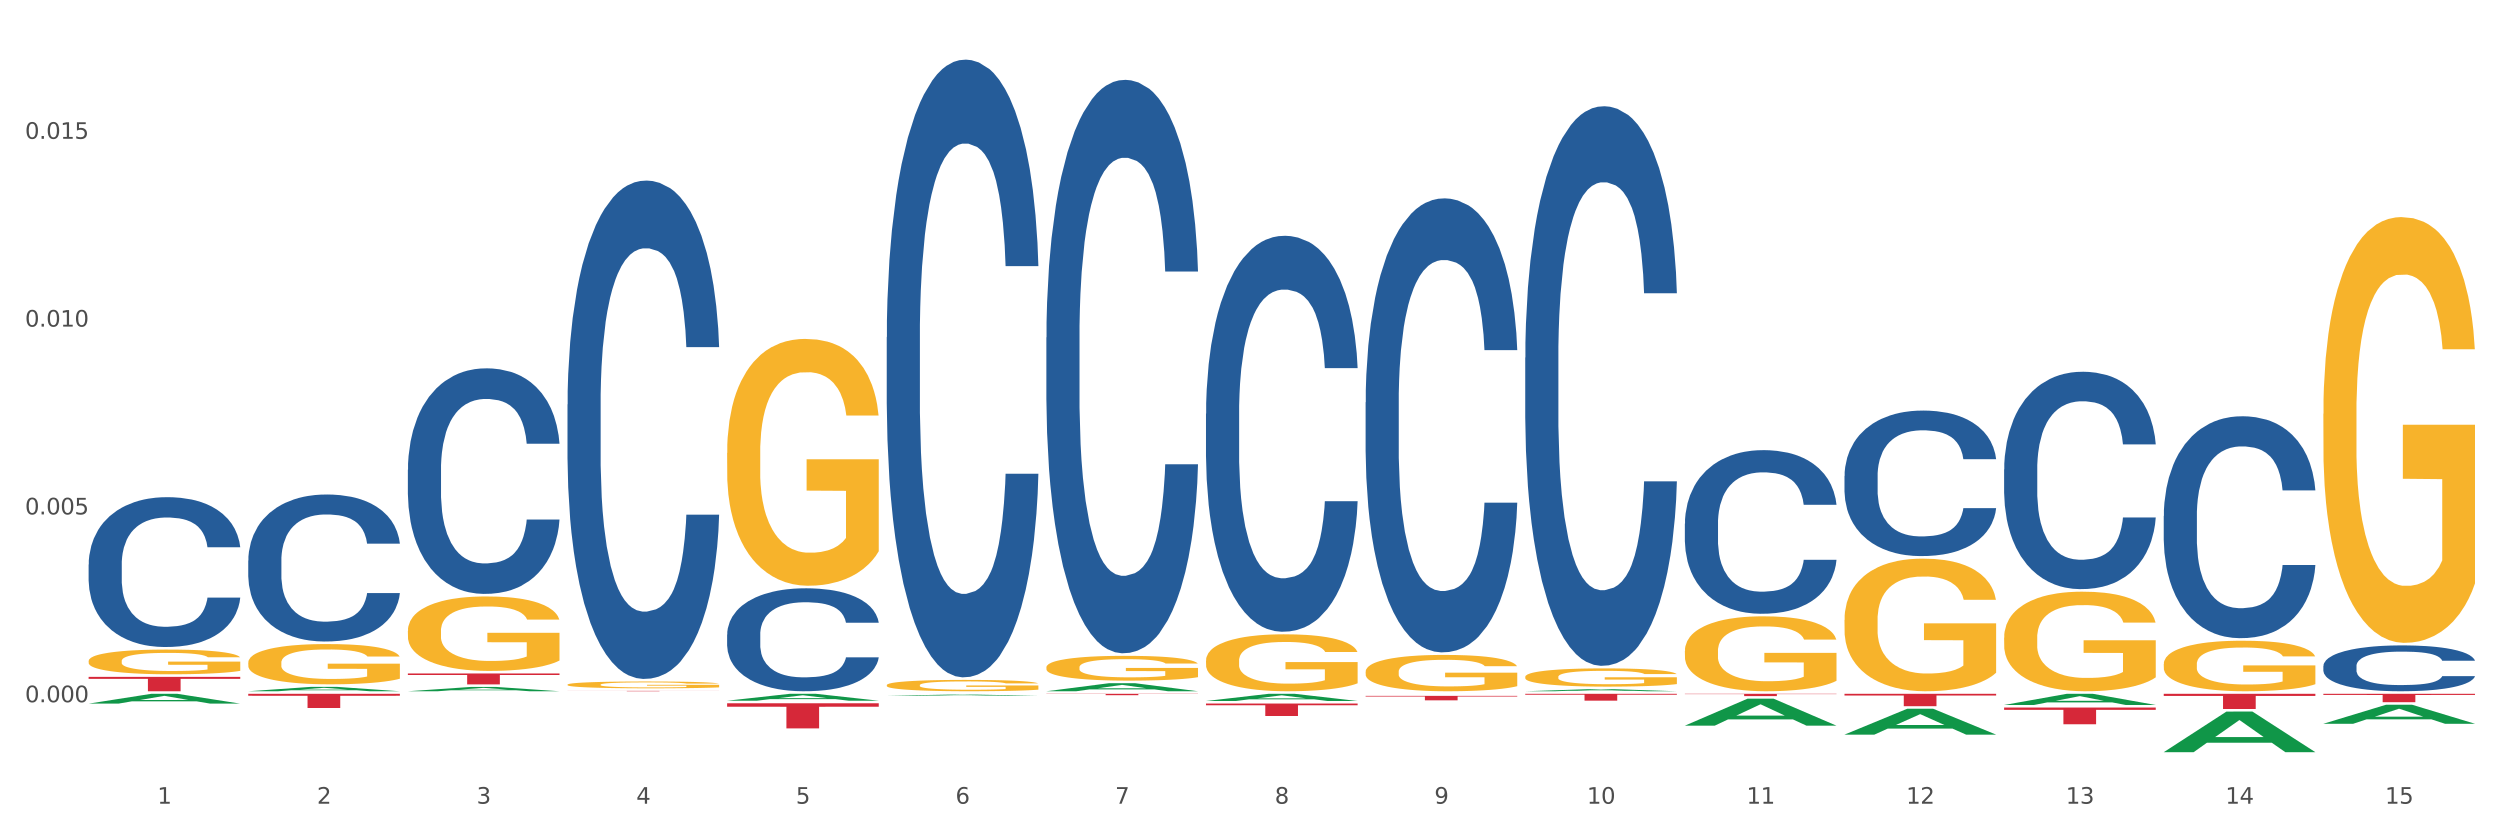 <?xml version="1.0" encoding="utf-8" standalone="no"?>
<!DOCTYPE svg PUBLIC "-//W3C//DTD SVG 1.1//EN"
  "http://www.w3.org/Graphics/SVG/1.1/DTD/svg11.dtd">
<svg xmlns:xlink="http://www.w3.org/1999/xlink" width="1080pt" height="360pt" viewBox="0 0 1080 360" xmlns="http://www.w3.org/2000/svg" version="1.1">
 <rect x="0" y="0" width="1080" height="360" fill="#333333" stroke="none"/>
 <defs>
  <style type="text/css">*{stroke-linejoin: round; stroke-linecap: butt}</style>
 </defs>
 <g id="figure_1">
  <g id="patch_1">
   <path d="M 0 360 
L 1080 360 
L 1080 0 
L 0 0 
z
" style="fill: #ffffff; stroke: #ffffff; stroke-linejoin: miter"/>
  </g>
  <g id="axes_1">
   <g id="matplotlib.axis_1">
    <g id="xtick_1">
     <g id="text_1">
      <!-- 1 -->
      <g style="fill: #4d4d4d" transform="translate(67.984 347.204) scale(0.096 -0.096)">
       <defs>
        <path id="DejaVuSans-31" d="M 794 531 
L 1825 531 
L 1825 4091 
L 703 3866 
L 703 4441 
L 1819 4666 
L 2450 4666 
L 2450 531 
L 3481 531 
L 3481 0 
L 794 0 
L 794 531 
z
" transform="scale(0.016)"/>
       </defs>
       <use xlink:href="#DejaVuSans-31"/>
      </g>
     </g>
    </g>
    <g id="xtick_2">
     <g id="text_2">
      <!-- 2 -->
      <g style="fill: #4d4d4d" transform="translate(136.942 347.204) scale(0.096 -0.096)">
       <defs>
        <path id="DejaVuSans-32" d="M 1228 531 
L 3431 531 
L 3431 0 
L 469 0 
L 469 531 
Q 828 903 1448 1529 
Q 2069 2156 2228 2338 
Q 2531 2678 2651 2914 
Q 2772 3150 2772 3378 
Q 2772 3750 2511 3984 
Q 2250 4219 1831 4219 
Q 1534 4219 1204 4116 
Q 875 4013 500 3803 
L 500 4441 
Q 881 4594 1212 4672 
Q 1544 4750 1819 4750 
Q 2544 4750 2975 4387 
Q 3406 4025 3406 3419 
Q 3406 3131 3298 2873 
Q 3191 2616 2906 2266 
Q 2828 2175 2409 1742 
Q 1991 1309 1228 531 
z
" transform="scale(0.016)"/>
       </defs>
       <use xlink:href="#DejaVuSans-32"/>
      </g>
     </g>
    </g>
    <g id="xtick_3">
     <g id="text_3">
      <!-- 3 -->
      <g style="fill: #4d4d4d" transform="translate(205.899 347.204) scale(0.096 -0.096)">
       <defs>
        <path id="DejaVuSans-33" d="M 2597 2516 
Q 3050 2419 3304 2112 
Q 3559 1806 3559 1356 
Q 3559 666 3084 287 
Q 2609 -91 1734 -91 
Q 1441 -91 1130 -33 
Q 819 25 488 141 
L 488 750 
Q 750 597 1062 519 
Q 1375 441 1716 441 
Q 2309 441 2620 675 
Q 2931 909 2931 1356 
Q 2931 1769 2642 2001 
Q 2353 2234 1838 2234 
L 1294 2234 
L 1294 2753 
L 1863 2753 
Q 2328 2753 2575 2939 
Q 2822 3125 2822 3475 
Q 2822 3834 2567 4026 
Q 2313 4219 1838 4219 
Q 1578 4219 1281 4162 
Q 984 4106 628 3988 
L 628 4550 
Q 988 4650 1302 4700 
Q 1616 4750 1894 4750 
Q 2613 4750 3031 4423 
Q 3450 4097 3450 3541 
Q 3450 3153 3228 2886 
Q 3006 2619 2597 2516 
z
" transform="scale(0.016)"/>
       </defs>
       <use xlink:href="#DejaVuSans-33"/>
      </g>
     </g>
    </g>
    <g id="xtick_4">
     <g id="text_4">
      <!-- 4 -->
      <g style="fill: #4d4d4d" transform="translate(274.857 347.204) scale(0.096 -0.096)">
       <defs>
        <path id="DejaVuSans-34" d="M 2419 4116 
L 825 1625 
L 2419 1625 
L 2419 4116 
z
M 2253 4666 
L 3047 4666 
L 3047 1625 
L 3713 1625 
L 3713 1100 
L 3047 1100 
L 3047 0 
L 2419 0 
L 2419 1100 
L 313 1100 
L 313 1709 
L 2253 4666 
z
" transform="scale(0.016)"/>
       </defs>
       <use xlink:href="#DejaVuSans-34"/>
      </g>
     </g>
    </g>
    <g id="xtick_5">
     <g id="text_5">
      <!-- 5 -->
      <g style="fill: #4d4d4d" transform="translate(343.815 347.204) scale(0.096 -0.096)">
       <defs>
        <path id="DejaVuSans-35" d="M 691 4666 
L 3169 4666 
L 3169 4134 
L 1269 4134 
L 1269 2991 
Q 1406 3038 1543 3061 
Q 1681 3084 1819 3084 
Q 2600 3084 3056 2656 
Q 3513 2228 3513 1497 
Q 3513 744 3044 326 
Q 2575 -91 1722 -91 
Q 1428 -91 1123 -41 
Q 819 9 494 109 
L 494 744 
Q 775 591 1075 516 
Q 1375 441 1709 441 
Q 2250 441 2565 725 
Q 2881 1009 2881 1497 
Q 2881 1984 2565 2268 
Q 2250 2553 1709 2553 
Q 1456 2553 1204 2497 
Q 953 2441 691 2322 
L 691 4666 
z
" transform="scale(0.016)"/>
       </defs>
       <use xlink:href="#DejaVuSans-35"/>
      </g>
     </g>
    </g>
    <g id="xtick_6">
     <g id="text_6">
      <!-- 6 -->
      <g style="fill: #4d4d4d" transform="translate(412.772 347.204) scale(0.096 -0.096)">
       <defs>
        <path id="DejaVuSans-36" d="M 2113 2584 
Q 1688 2584 1439 2293 
Q 1191 2003 1191 1497 
Q 1191 994 1439 701 
Q 1688 409 2113 409 
Q 2538 409 2786 701 
Q 3034 994 3034 1497 
Q 3034 2003 2786 2293 
Q 2538 2584 2113 2584 
z
M 3366 4563 
L 3366 3988 
Q 3128 4100 2886 4159 
Q 2644 4219 2406 4219 
Q 1781 4219 1451 3797 
Q 1122 3375 1075 2522 
Q 1259 2794 1537 2939 
Q 1816 3084 2150 3084 
Q 2853 3084 3261 2657 
Q 3669 2231 3669 1497 
Q 3669 778 3244 343 
Q 2819 -91 2113 -91 
Q 1303 -91 875 529 
Q 447 1150 447 2328 
Q 447 3434 972 4092 
Q 1497 4750 2381 4750 
Q 2619 4750 2861 4703 
Q 3103 4656 3366 4563 
z
" transform="scale(0.016)"/>
       </defs>
       <use xlink:href="#DejaVuSans-36"/>
      </g>
     </g>
    </g>
    <g id="xtick_7">
     <g id="text_7">
      <!-- 7 -->
      <g style="fill: #4d4d4d" transform="translate(481.73 347.204) scale(0.096 -0.096)">
       <defs>
        <path id="DejaVuSans-37" d="M 525 4666 
L 3525 4666 
L 3525 4397 
L 1831 0 
L 1172 0 
L 2766 4134 
L 525 4134 
L 525 4666 
z
" transform="scale(0.016)"/>
       </defs>
       <use xlink:href="#DejaVuSans-37"/>
      </g>
     </g>
    </g>
    <g id="xtick_8">
     <g id="text_8">
      <!-- 8 -->
      <g style="fill: #4d4d4d" transform="translate(550.688 347.204) scale(0.096 -0.096)">
       <defs>
        <path id="DejaVuSans-38" d="M 2034 2216 
Q 1584 2216 1326 1975 
Q 1069 1734 1069 1313 
Q 1069 891 1326 650 
Q 1584 409 2034 409 
Q 2484 409 2743 651 
Q 3003 894 3003 1313 
Q 3003 1734 2745 1975 
Q 2488 2216 2034 2216 
z
M 1403 2484 
Q 997 2584 770 2862 
Q 544 3141 544 3541 
Q 544 4100 942 4425 
Q 1341 4750 2034 4750 
Q 2731 4750 3128 4425 
Q 3525 4100 3525 3541 
Q 3525 3141 3298 2862 
Q 3072 2584 2669 2484 
Q 3125 2378 3379 2068 
Q 3634 1759 3634 1313 
Q 3634 634 3220 271 
Q 2806 -91 2034 -91 
Q 1263 -91 848 271 
Q 434 634 434 1313 
Q 434 1759 690 2068 
Q 947 2378 1403 2484 
z
M 1172 3481 
Q 1172 3119 1398 2916 
Q 1625 2713 2034 2713 
Q 2441 2713 2670 2916 
Q 2900 3119 2900 3481 
Q 2900 3844 2670 4047 
Q 2441 4250 2034 4250 
Q 1625 4250 1398 4047 
Q 1172 3844 1172 3481 
z
" transform="scale(0.016)"/>
       </defs>
       <use xlink:href="#DejaVuSans-38"/>
      </g>
     </g>
    </g>
    <g id="xtick_9">
     <g id="text_9">
      <!-- 9 -->
      <g style="fill: #4d4d4d" transform="translate(619.645 347.204) scale(0.096 -0.096)">
       <defs>
        <path id="DejaVuSans-39" d="M 703 97 
L 703 672 
Q 941 559 1184 500 
Q 1428 441 1663 441 
Q 2288 441 2617 861 
Q 2947 1281 2994 2138 
Q 2813 1869 2534 1725 
Q 2256 1581 1919 1581 
Q 1219 1581 811 2004 
Q 403 2428 403 3163 
Q 403 3881 828 4315 
Q 1253 4750 1959 4750 
Q 2769 4750 3195 4129 
Q 3622 3509 3622 2328 
Q 3622 1225 3098 567 
Q 2575 -91 1691 -91 
Q 1453 -91 1209 -44 
Q 966 3 703 97 
z
M 1959 2075 
Q 2384 2075 2632 2365 
Q 2881 2656 2881 3163 
Q 2881 3666 2632 3958 
Q 2384 4250 1959 4250 
Q 1534 4250 1286 3958 
Q 1038 3666 1038 3163 
Q 1038 2656 1286 2365 
Q 1534 2075 1959 2075 
z
" transform="scale(0.016)"/>
       </defs>
       <use xlink:href="#DejaVuSans-39"/>
      </g>
     </g>
    </g>
    <g id="xtick_10">
     <g id="text_10">
      <!-- 10 -->
      <g style="fill: #4d4d4d" transform="translate(685.549 347.204) scale(0.096 -0.096)">
       <defs>
        <path id="DejaVuSans-30" d="M 2034 4250 
Q 1547 4250 1301 3770 
Q 1056 3291 1056 2328 
Q 1056 1369 1301 889 
Q 1547 409 2034 409 
Q 2525 409 2770 889 
Q 3016 1369 3016 2328 
Q 3016 3291 2770 3770 
Q 2525 4250 2034 4250 
z
M 2034 4750 
Q 2819 4750 3233 4129 
Q 3647 3509 3647 2328 
Q 3647 1150 3233 529 
Q 2819 -91 2034 -91 
Q 1250 -91 836 529 
Q 422 1150 422 2328 
Q 422 3509 836 4129 
Q 1250 4750 2034 4750 
z
" transform="scale(0.016)"/>
       </defs>
       <use xlink:href="#DejaVuSans-31"/>
       <use xlink:href="#DejaVuSans-30" transform="translate(63.623 0)"/>
      </g>
     </g>
    </g>
    <g id="xtick_11">
     <g id="text_11">
      <!-- 11 -->
      <g style="fill: #4d4d4d" transform="translate(754.506 347.204) scale(0.096 -0.096)">
       <use xlink:href="#DejaVuSans-31"/>
       <use xlink:href="#DejaVuSans-31" transform="translate(63.623 0)"/>
      </g>
     </g>
    </g>
    <g id="xtick_12">
     <g id="text_12">
      <!-- 12 -->
      <g style="fill: #4d4d4d" transform="translate(823.464 347.204) scale(0.096 -0.096)">
       <use xlink:href="#DejaVuSans-31"/>
       <use xlink:href="#DejaVuSans-32" transform="translate(63.623 0)"/>
      </g>
     </g>
    </g>
    <g id="xtick_13">
     <g id="text_13">
      <!-- 13 -->
      <g style="fill: #4d4d4d" transform="translate(892.422 347.204) scale(0.096 -0.096)">
       <use xlink:href="#DejaVuSans-31"/>
       <use xlink:href="#DejaVuSans-33" transform="translate(63.623 0)"/>
      </g>
     </g>
    </g>
    <g id="xtick_14">
     <g id="text_14">
      <!-- 14 -->
      <g style="fill: #4d4d4d" transform="translate(961.379 347.204) scale(0.096 -0.096)">
       <use xlink:href="#DejaVuSans-31"/>
       <use xlink:href="#DejaVuSans-34" transform="translate(63.623 0)"/>
      </g>
     </g>
    </g>
    <g id="xtick_15">
     <g id="text_15">
      <!-- 15 -->
      <g style="fill: #4d4d4d" transform="translate(1030.337 347.204) scale(0.096 -0.096)">
       <use xlink:href="#DejaVuSans-31"/>
       <use xlink:href="#DejaVuSans-35" transform="translate(63.623 0)"/>
      </g>
     </g>
    </g>
    <g id="xtick_16"/>
    <g id="xtick_17"/>
    <g id="xtick_18"/>
    <g id="xtick_19"/>
    <g id="xtick_20"/>
    <g id="xtick_21"/>
    <g id="xtick_22"/>
    <g id="xtick_23"/>
    <g id="xtick_24"/>
    <g id="xtick_25"/>
    <g id="xtick_26"/>
    <g id="xtick_27"/>
    <g id="xtick_28"/>
    <g id="xtick_29"/>
   </g>
   <g id="matplotlib.axis_2">
    <g id="ytick_1">
     <g id="text_16">
      <!-- 0.000 -->
      <g style="fill: #4d4d4d" transform="translate(10.8 303.367) scale(0.096 -0.096)">
       <defs>
        <path id="DejaVuSans-2e" d="M 684 794 
L 1344 794 
L 1344 0 
L 684 0 
L 684 794 
z
" transform="scale(0.016)"/>
       </defs>
       <use xlink:href="#DejaVuSans-30"/>
       <use xlink:href="#DejaVuSans-2e" transform="translate(63.623 0)"/>
       <use xlink:href="#DejaVuSans-30" transform="translate(95.41 0)"/>
       <use xlink:href="#DejaVuSans-30" transform="translate(159.033 0)"/>
       <use xlink:href="#DejaVuSans-30" transform="translate(222.656 0)"/>
      </g>
     </g>
    </g>
    <g id="ytick_2">
     <g id="text_17">
      <!-- 0.005 -->
      <g style="fill: #4d4d4d" transform="translate(10.8 222.236) scale(0.096 -0.096)">
       <use xlink:href="#DejaVuSans-30"/>
       <use xlink:href="#DejaVuSans-2e" transform="translate(63.623 0)"/>
       <use xlink:href="#DejaVuSans-30" transform="translate(95.41 0)"/>
       <use xlink:href="#DejaVuSans-30" transform="translate(159.033 0)"/>
       <use xlink:href="#DejaVuSans-35" transform="translate(222.656 0)"/>
      </g>
     </g>
    </g>
    <g id="ytick_3">
     <g id="text_18">
      <!-- 0.010 -->
      <g style="fill: #4d4d4d" transform="translate(10.8 141.104) scale(0.096 -0.096)">
       <use xlink:href="#DejaVuSans-30"/>
       <use xlink:href="#DejaVuSans-2e" transform="translate(63.623 0)"/>
       <use xlink:href="#DejaVuSans-30" transform="translate(95.41 0)"/>
       <use xlink:href="#DejaVuSans-31" transform="translate(159.033 0)"/>
       <use xlink:href="#DejaVuSans-30" transform="translate(222.656 0)"/>
      </g>
     </g>
    </g>
    <g id="ytick_4">
     <g id="text_19">
      <!-- 0.015 -->
      <g style="fill: #4d4d4d" transform="translate(10.8 59.973) scale(0.096 -0.096)">
       <use xlink:href="#DejaVuSans-30"/>
       <use xlink:href="#DejaVuSans-2e" transform="translate(63.623 0)"/>
       <use xlink:href="#DejaVuSans-30" transform="translate(95.41 0)"/>
       <use xlink:href="#DejaVuSans-31" transform="translate(159.033 0)"/>
       <use xlink:href="#DejaVuSans-35" transform="translate(222.656 0)"/>
      </g>
     </g>
    </g>
    <g id="ytick_5"/>
    <g id="ytick_6"/>
    <g id="ytick_7"/>
    <g id="ytick_8"/>
   </g>
   <g id="PolyCollection_1">
    <path d="M 38.283 303.96 
L 38.351 303.956 
L 65.365 299.724 
L 76.576 299.72 
L 103.793 303.968 
L 90.826 303.968 
L 84.95 302.979 
L 57.058 302.979 
L 56.855 302.995 
L 51.182 303.968 
L 38.283 303.968 
L 38.283 303.96 
L 60.57 302.389 
L 81.438 302.385 
L 71.105 300.625 
L 70.97 300.617 
L 70.835 300.629 
L 60.502 302.385 
L 60.57 302.389 
L 38.283 303.96 
z
" clip-path="url(#p931929d5cd)" style="fill: #109648"/>
    <path d="M 383.071 145.663 
L 383.149 145.42 
L 383.149 138.596 
L 383.381 129.335 
L 384.233 112.275 
L 385.317 99.359 
L 387.175 84.249 
L 388.182 77.913 
L 389.498 70.845 
L 392.209 59.391 
L 395.306 49.643 
L 397.474 44.281 
L 399.1 40.869 
L 402.74 34.777 
L 404.83 32.096 
L 406.999 29.903 
L 408.857 28.44 
L 411.954 26.734 
L 414.432 26.003 
L 417.297 25.759 
L 419.698 26.003 
L 422.873 26.978 
L 427.519 29.903 
L 429.3 31.608 
L 431.7 34.533 
L 434.178 38.432 
L 436.192 42.332 
L 438.515 47.937 
L 440.915 55.248 
L 443.238 64.509 
L 444.864 73.039 
L 446.181 82.056 
L 447.342 93.023 
L 448.194 104.964 
L 448.581 114.956 
L 434.411 114.956 
L 434.023 105.939 
L 433.249 96.191 
L 432.475 89.611 
L 431.623 84.249 
L 430.306 78.156 
L 429.145 74.257 
L 427.209 69.627 
L 425.428 66.702 
L 423.957 64.996 
L 422.176 63.534 
L 418.382 62.072 
L 415.671 62.072 
L 413.968 62.559 
L 411.877 63.778 
L 410.096 65.484 
L 408.005 68.408 
L 406.379 71.576 
L 404.753 75.719 
L 403.824 78.644 
L 402.43 84.005 
L 401.501 88.392 
L 400.262 95.947 
L 399.565 101.309 
L 398.326 115.2 
L 397.784 125.436 
L 397.552 132.503 
L 397.397 140.302 
L 397.397 178.32 
L 397.861 195.38 
L 398.248 202.691 
L 398.868 210.977 
L 400.029 221.7 
L 401.733 232.179 
L 403.514 239.734 
L 404.985 244.365 
L 406.379 247.776 
L 407.773 250.457 
L 409.477 252.894 
L 410.87 254.357 
L 412.961 255.819 
L 415.439 256.55 
L 417.375 256.55 
L 421.324 255.331 
L 423.105 254.113 
L 424.809 252.407 
L 426.667 249.726 
L 428.138 246.802 
L 428.99 244.608 
L 430.384 239.978 
L 431.468 235.104 
L 432.397 229.498 
L 433.017 224.624 
L 433.714 217.313 
L 434.256 209.027 
L 434.411 204.64 
L 448.581 204.64 
L 448.271 213.414 
L 447.729 221.944 
L 446.645 233.398 
L 445.793 239.978 
L 444.477 248.02 
L 443.083 254.844 
L 441.147 262.399 
L 439.366 268.004 
L 437.508 272.878 
L 435.495 277.265 
L 431.855 283.358 
L 430.539 285.064 
L 427.751 287.988 
L 425.583 289.694 
L 422.408 291.4 
L 419.156 292.375 
L 415.749 292.619 
L 412.729 292.131 
L 409.399 290.669 
L 407.308 289.207 
L 404.985 287.013 
L 402.275 283.601 
L 399.72 279.458 
L 397.319 274.584 
L 395.074 268.979 
L 392.983 262.643 
L 390.273 252.163 
L 388.259 241.928 
L 386.788 232.423 
L 385.782 224.381 
L 384.775 214.145 
L 384.233 207.077 
L 383.381 190.018 
L 383.071 174.177 
L 383.071 145.663 
z
" clip-path="url(#p931929d5cd)" style="fill: #255c99"/>
    <path d="M 314.114 274.127 
L 314.191 274.086 
L 314.191 272.948 
L 314.423 271.405 
L 315.275 268.561 
L 316.359 266.408 
L 318.218 263.889 
L 319.224 262.833 
L 320.541 261.654 
L 323.251 259.745 
L 326.348 258.12 
L 328.516 257.226 
L 330.143 256.657 
L 333.782 255.642 
L 335.873 255.195 
L 338.041 254.829 
L 339.899 254.586 
L 342.997 254.301 
L 345.475 254.179 
L 348.34 254.139 
L 350.74 254.179 
L 353.915 254.342 
L 358.561 254.829 
L 360.342 255.114 
L 362.743 255.601 
L 365.221 256.251 
L 367.234 256.901 
L 369.557 257.836 
L 371.957 259.054 
L 374.28 260.598 
L 375.907 262.02 
L 377.223 263.523 
L 378.384 265.351 
L 379.236 267.342 
L 379.623 269.008 
L 365.453 269.008 
L 365.066 267.505 
L 364.291 265.88 
L 363.517 264.783 
L 362.665 263.889 
L 361.349 262.873 
L 360.187 262.223 
L 358.251 261.451 
L 356.47 260.964 
L 354.999 260.679 
L 353.218 260.436 
L 349.424 260.192 
L 346.714 260.192 
L 345.01 260.273 
L 342.919 260.476 
L 341.138 260.761 
L 339.048 261.248 
L 337.421 261.776 
L 335.795 262.467 
L 334.866 262.954 
L 333.472 263.848 
L 332.543 264.579 
L 331.304 265.839 
L 330.607 266.733 
L 329.368 269.048 
L 328.826 270.755 
L 328.594 271.933 
L 328.439 273.233 
L 328.439 279.57 
L 328.904 282.414 
L 329.291 283.633 
L 329.91 285.014 
L 331.072 286.802 
L 332.775 288.549 
L 334.556 289.808 
L 336.028 290.58 
L 337.421 291.149 
L 338.815 291.596 
L 340.519 292.002 
L 341.913 292.246 
L 344.003 292.489 
L 346.481 292.611 
L 348.417 292.611 
L 352.366 292.408 
L 354.147 292.205 
L 355.851 291.921 
L 357.709 291.474 
L 359.181 290.986 
L 360.032 290.621 
L 361.426 289.849 
L 362.51 289.036 
L 363.44 288.102 
L 364.059 287.289 
L 364.756 286.071 
L 365.298 284.689 
L 365.453 283.958 
L 379.623 283.958 
L 379.314 285.421 
L 378.772 286.842 
L 377.688 288.752 
L 376.836 289.849 
L 375.519 291.189 
L 374.126 292.327 
L 372.19 293.586 
L 370.409 294.521 
L 368.55 295.333 
L 366.537 296.065 
L 362.898 297.08 
L 361.581 297.365 
L 358.793 297.852 
L 356.625 298.136 
L 353.45 298.421 
L 350.198 298.583 
L 346.791 298.624 
L 343.771 298.543 
L 340.441 298.299 
L 338.351 298.055 
L 336.028 297.69 
L 333.317 297.121 
L 330.762 296.43 
L 328.362 295.618 
L 326.116 294.683 
L 324.025 293.627 
L 321.315 291.88 
L 319.302 290.174 
L 317.831 288.589 
L 316.824 287.249 
L 315.817 285.542 
L 315.275 284.364 
L 314.423 281.521 
L 314.114 278.88 
L 314.114 274.127 
z
" clip-path="url(#p931929d5cd)" style="fill: #255c99"/>
    <path d="M 245.156 174.743 
L 245.233 174.546 
L 245.233 169.041 
L 245.466 161.569 
L 246.317 147.805 
L 247.402 137.384 
L 249.26 125.193 
L 250.267 120.081 
L 251.583 114.379 
L 254.293 105.137 
L 257.391 97.272 
L 259.559 92.947 
L 261.185 90.194 
L 264.824 85.278 
L 266.915 83.115 
L 269.083 81.346 
L 270.942 80.166 
L 274.039 78.79 
L 276.517 78.2 
L 279.382 78.003 
L 281.783 78.2 
L 284.957 78.986 
L 289.604 81.346 
L 291.385 82.722 
L 293.785 85.082 
L 296.263 88.228 
L 298.276 91.374 
L 300.599 95.896 
L 303 101.795 
L 305.323 109.266 
L 306.949 116.148 
L 308.265 123.424 
L 309.427 132.272 
L 310.279 141.906 
L 310.666 149.968 
L 296.495 149.968 
L 296.108 142.693 
L 295.334 134.828 
L 294.559 129.519 
L 293.708 125.193 
L 292.391 120.278 
L 291.23 117.132 
L 289.294 113.396 
L 287.513 111.036 
L 286.042 109.66 
L 284.261 108.48 
L 280.466 107.3 
L 277.756 107.3 
L 276.052 107.693 
L 273.962 108.677 
L 272.181 110.053 
L 270.09 112.412 
L 268.464 114.969 
L 266.838 118.311 
L 265.908 120.671 
L 264.515 124.997 
L 263.585 128.536 
L 262.346 134.631 
L 261.65 138.957 
L 260.411 150.165 
L 259.869 158.423 
L 259.636 164.125 
L 259.481 170.417 
L 259.481 201.091 
L 259.946 214.854 
L 260.333 220.753 
L 260.953 227.438 
L 262.114 236.09 
L 263.818 244.545 
L 265.599 250.64 
L 267.07 254.376 
L 268.464 257.129 
L 269.858 259.292 
L 271.561 261.258 
L 272.955 262.438 
L 275.046 263.618 
L 277.524 264.207 
L 279.46 264.207 
L 283.409 263.224 
L 285.19 262.241 
L 286.893 260.865 
L 288.752 258.702 
L 290.223 256.342 
L 291.075 254.573 
L 292.469 250.837 
L 293.553 246.904 
L 294.482 242.382 
L 295.101 238.45 
L 295.798 232.551 
L 296.34 225.865 
L 296.495 222.326 
L 310.666 222.326 
L 310.356 229.405 
L 309.814 236.287 
L 308.73 245.528 
L 307.878 250.837 
L 306.562 257.326 
L 305.168 262.831 
L 303.232 268.926 
L 301.451 273.449 
L 299.593 277.381 
L 297.579 280.921 
L 293.94 285.836 
L 292.623 287.213 
L 289.836 289.572 
L 287.668 290.949 
L 284.493 292.325 
L 281.241 293.111 
L 277.833 293.308 
L 274.813 292.915 
L 271.484 291.735 
L 269.393 290.555 
L 267.07 288.786 
L 264.36 286.033 
L 261.804 282.69 
L 259.404 278.758 
L 257.158 274.235 
L 255.068 269.123 
L 252.357 260.668 
L 250.344 252.41 
L 248.873 244.742 
L 247.866 238.253 
L 246.86 229.995 
L 246.317 224.292 
L 245.466 210.529 
L 245.156 197.748 
L 245.156 174.743 
z
" clip-path="url(#p931929d5cd)" style="fill: #255c99"/>
    <path d="M 176.198 202.903 
L 176.276 202.814 
L 176.276 200.322 
L 176.508 196.94 
L 177.36 190.711 
L 178.444 185.994 
L 180.302 180.476 
L 181.309 178.162 
L 182.625 175.581 
L 185.336 171.398 
L 188.433 167.838 
L 190.601 165.88 
L 192.227 164.634 
L 195.867 162.409 
L 197.957 161.43 
L 200.126 160.629 
L 201.984 160.095 
L 205.081 159.472 
L 207.559 159.205 
L 210.424 159.116 
L 212.825 159.205 
L 216 159.561 
L 220.646 160.629 
L 222.427 161.252 
L 224.827 162.32 
L 227.305 163.744 
L 229.319 165.168 
L 231.642 167.215 
L 234.042 169.885 
L 236.365 173.267 
L 237.991 176.382 
L 239.308 179.675 
L 240.469 183.68 
L 241.321 188.041 
L 241.708 191.69 
L 227.538 191.69 
L 227.15 188.397 
L 226.376 184.837 
L 225.602 182.434 
L 224.75 180.476 
L 223.433 178.251 
L 222.272 176.827 
L 220.336 175.136 
L 218.555 174.068 
L 217.084 173.445 
L 215.303 172.911 
L 211.509 172.377 
L 208.798 172.377 
L 207.095 172.555 
L 205.004 173 
L 203.223 173.623 
L 201.132 174.691 
L 199.506 175.848 
L 197.88 177.361 
L 196.951 178.429 
L 195.557 180.387 
L 194.628 181.989 
L 193.389 184.748 
L 192.692 186.706 
L 191.453 191.778 
L 190.911 195.516 
L 190.679 198.097 
L 190.524 200.945 
L 190.524 214.829 
L 190.988 221.059 
L 191.376 223.729 
L 191.995 226.755 
L 193.157 230.67 
L 194.86 234.497 
L 196.641 237.256 
L 198.112 238.947 
L 199.506 240.193 
L 200.9 241.172 
L 202.604 242.062 
L 203.997 242.596 
L 206.088 243.13 
L 208.566 243.397 
L 210.502 243.397 
L 214.451 242.952 
L 216.232 242.507 
L 217.936 241.884 
L 219.794 240.905 
L 221.265 239.837 
L 222.117 239.036 
L 223.511 237.345 
L 224.595 235.565 
L 225.524 233.518 
L 226.144 231.738 
L 226.841 229.069 
L 227.383 226.043 
L 227.538 224.441 
L 241.708 224.441 
L 241.398 227.645 
L 240.856 230.759 
L 239.772 234.942 
L 238.92 237.345 
L 237.604 240.282 
L 236.21 242.774 
L 234.274 245.533 
L 232.493 247.58 
L 230.635 249.36 
L 228.622 250.962 
L 224.982 253.187 
L 223.666 253.81 
L 220.878 254.878 
L 218.71 255.501 
L 215.535 256.124 
L 212.283 256.48 
L 208.876 256.569 
L 205.856 256.391 
L 202.526 255.857 
L 200.435 255.323 
L 198.112 254.522 
L 195.402 253.276 
L 192.847 251.763 
L 190.446 249.983 
L 188.201 247.936 
L 186.11 245.622 
L 183.4 241.795 
L 181.386 238.057 
L 179.915 234.586 
L 178.909 231.649 
L 177.902 227.912 
L 177.36 225.331 
L 176.508 219.101 
L 176.198 213.316 
L 176.198 202.903 
z
" clip-path="url(#p931929d5cd)" style="fill: #255c99"/>
    <path d="M 107.241 242.16 
L 107.318 242.102 
L 107.318 240.478 
L 107.55 238.273 
L 108.402 234.213 
L 109.486 231.139 
L 111.345 227.543 
L 112.351 226.035 
L 113.668 224.353 
L 116.378 221.627 
L 119.475 219.307 
L 121.644 218.031 
L 123.27 217.219 
L 126.909 215.768 
L 129 215.13 
L 131.168 214.608 
L 133.026 214.26 
L 136.124 213.854 
L 138.602 213.68 
L 141.467 213.622 
L 143.867 213.68 
L 147.042 213.912 
L 151.688 214.608 
L 153.469 215.014 
L 155.87 215.71 
L 158.348 216.638 
L 160.361 217.567 
L 162.684 218.901 
L 165.084 220.641 
L 167.407 222.845 
L 169.034 224.875 
L 170.35 227.021 
L 171.511 229.631 
L 172.363 232.473 
L 172.75 234.851 
L 158.58 234.851 
L 158.193 232.705 
L 157.418 230.385 
L 156.644 228.819 
L 155.792 227.543 
L 154.476 226.093 
L 153.314 225.165 
L 151.378 224.063 
L 149.597 223.367 
L 148.126 222.961 
L 146.345 222.613 
L 142.551 222.265 
L 139.841 222.265 
L 138.137 222.381 
L 136.046 222.671 
L 134.265 223.077 
L 132.175 223.773 
L 130.549 224.527 
L 128.922 225.513 
L 127.993 226.209 
L 126.599 227.485 
L 125.67 228.529 
L 124.431 230.327 
L 123.734 231.603 
L 122.495 234.909 
L 121.953 237.345 
L 121.721 239.027 
L 121.566 240.884 
L 121.566 249.932 
L 122.031 253.992 
L 122.418 255.732 
L 123.037 257.704 
L 124.199 260.256 
L 125.902 262.75 
L 127.683 264.549 
L 129.155 265.651 
L 130.549 266.463 
L 131.942 267.101 
L 133.646 267.681 
L 135.04 268.029 
L 137.13 268.377 
L 139.608 268.551 
L 141.544 268.551 
L 145.493 268.261 
L 147.274 267.971 
L 148.978 267.565 
L 150.836 266.927 
L 152.308 266.231 
L 153.159 265.709 
L 154.553 264.607 
L 155.637 263.447 
L 156.567 262.112 
L 157.186 260.952 
L 157.883 259.212 
L 158.425 257.24 
L 158.58 256.196 
L 172.75 256.196 
L 172.441 258.284 
L 171.899 260.314 
L 170.815 263.04 
L 169.963 264.607 
L 168.646 266.521 
L 167.253 268.145 
L 165.317 269.943 
L 163.536 271.277 
L 161.677 272.437 
L 159.664 273.481 
L 156.025 274.931 
L 154.708 275.337 
L 151.92 276.033 
L 149.752 276.439 
L 146.577 276.845 
L 143.325 277.077 
L 139.918 277.135 
L 136.898 277.019 
L 133.568 276.671 
L 131.478 276.323 
L 129.155 275.801 
L 126.444 274.989 
L 123.889 274.003 
L 121.489 272.843 
L 119.243 271.509 
L 117.152 270.001 
L 114.442 267.507 
L 112.429 265.071 
L 110.958 262.808 
L 109.951 260.894 
L 108.944 258.458 
L 108.402 256.776 
L 107.55 252.716 
L 107.241 248.946 
L 107.241 242.16 
z
" clip-path="url(#p931929d5cd)" style="fill: #255c99"/>
    <path d="M 38.283 243.864 
L 38.36 243.805 
L 38.36 242.149 
L 38.593 239.903 
L 39.445 235.764 
L 40.529 232.631 
L 42.387 228.965 
L 43.394 227.428 
L 44.71 225.713 
L 47.42 222.935 
L 50.518 220.57 
L 52.686 219.269 
L 54.312 218.441 
L 57.951 216.963 
L 60.042 216.313 
L 62.21 215.781 
L 64.069 215.426 
L 67.166 215.012 
L 69.644 214.835 
L 72.509 214.776 
L 74.91 214.835 
L 78.084 215.071 
L 82.731 215.781 
L 84.512 216.195 
L 86.912 216.904 
L 89.39 217.85 
L 91.403 218.796 
L 93.726 220.156 
L 96.127 221.93 
L 98.45 224.176 
L 100.076 226.245 
L 101.392 228.433 
L 102.554 231.093 
L 103.406 233.99 
L 103.793 236.414 
L 89.622 236.414 
L 89.235 234.227 
L 88.461 231.862 
L 87.686 230.266 
L 86.835 228.965 
L 85.518 227.487 
L 84.357 226.541 
L 82.421 225.418 
L 80.64 224.708 
L 79.169 224.294 
L 77.388 223.94 
L 73.593 223.585 
L 70.883 223.585 
L 69.179 223.703 
L 67.089 223.999 
L 65.308 224.413 
L 63.217 225.122 
L 61.591 225.891 
L 59.965 226.896 
L 59.036 227.605 
L 57.642 228.906 
L 56.712 229.97 
L 55.474 231.803 
L 54.777 233.104 
L 53.538 236.474 
L 52.996 238.957 
L 52.763 240.671 
L 52.608 242.563 
L 52.608 251.786 
L 53.073 255.925 
L 53.46 257.698 
L 54.08 259.709 
L 55.241 262.31 
L 56.945 264.852 
L 58.726 266.685 
L 60.197 267.808 
L 61.591 268.636 
L 62.985 269.286 
L 64.688 269.878 
L 66.082 270.232 
L 68.173 270.587 
L 70.651 270.764 
L 72.587 270.764 
L 76.536 270.469 
L 78.317 270.173 
L 80.02 269.759 
L 81.879 269.109 
L 83.35 268.4 
L 84.202 267.867 
L 85.596 266.744 
L 86.68 265.562 
L 87.609 264.202 
L 88.228 263.019 
L 88.925 261.246 
L 89.467 259.236 
L 89.622 258.171 
L 103.793 258.171 
L 103.483 260.3 
L 102.941 262.369 
L 101.857 265.148 
L 101.005 266.744 
L 99.689 268.695 
L 98.295 270.351 
L 96.359 272.183 
L 94.578 273.543 
L 92.72 274.726 
L 90.706 275.79 
L 87.067 277.268 
L 85.75 277.682 
L 82.963 278.391 
L 80.795 278.805 
L 77.62 279.219 
L 74.368 279.455 
L 70.96 279.514 
L 67.94 279.396 
L 64.611 279.041 
L 62.52 278.687 
L 60.197 278.155 
L 57.487 277.327 
L 54.931 276.322 
L 52.531 275.139 
L 50.285 273.78 
L 48.195 272.242 
L 45.484 269.7 
L 43.471 267.217 
L 42 264.911 
L 40.993 262.96 
L 39.987 260.477 
L 39.445 258.763 
L 38.593 254.624 
L 38.283 250.781 
L 38.283 243.864 
z
" clip-path="url(#p931929d5cd)" style="fill: #255c99"/>
    <path d="M 38.283 292.394 
L 103.793 292.394 
L 103.793 293.26 
L 78.024 293.266 
L 78.024 298.624 
L 63.897 298.624 
L 63.897 293.266 
L 38.283 293.26 
L 38.283 292.4 
L 38.283 292.394 
z
" clip-path="url(#p931929d5cd)" style="fill: #d62839"/>
    <path d="M 107.241 299.72 
L 172.75 299.72 
L 172.75 300.571 
L 146.981 300.577 
L 146.981 305.847 
L 132.855 305.847 
L 132.855 300.577 
L 107.241 300.571 
L 107.241 299.726 
L 107.241 299.72 
z
" clip-path="url(#p931929d5cd)" style="fill: #d62839"/>
    <path d="M 452.029 145.804 
L 452.106 145.577 
L 452.106 139.243 
L 452.339 130.646 
L 453.19 114.809 
L 454.275 102.819 
L 456.133 88.792 
L 457.14 82.91 
L 458.456 76.35 
L 461.166 65.717 
L 464.264 56.667 
L 466.432 51.69 
L 468.058 48.523 
L 471.697 42.867 
L 473.788 40.378 
L 475.956 38.342 
L 477.815 36.985 
L 480.912 35.401 
L 483.39 34.722 
L 486.255 34.496 
L 488.656 34.722 
L 491.83 35.627 
L 496.476 38.342 
L 498.257 39.926 
L 500.658 42.641 
L 503.136 46.26 
L 505.149 49.88 
L 507.472 55.083 
L 509.873 61.871 
L 512.196 70.467 
L 513.822 78.386 
L 515.138 86.756 
L 516.3 96.937 
L 517.152 108.022 
L 517.539 117.298 
L 503.368 117.298 
L 502.981 108.927 
L 502.207 99.878 
L 501.432 93.77 
L 500.581 88.792 
L 499.264 83.137 
L 498.103 79.517 
L 496.167 75.218 
L 494.386 72.504 
L 492.914 70.92 
L 491.133 69.563 
L 487.339 68.205 
L 484.629 68.205 
L 482.925 68.658 
L 480.835 69.789 
L 479.054 71.372 
L 476.963 74.087 
L 475.337 77.028 
L 473.711 80.874 
L 472.781 83.589 
L 471.388 88.566 
L 470.458 92.638 
L 469.219 99.652 
L 468.523 104.629 
L 467.284 117.524 
L 466.742 127.026 
L 466.509 133.587 
L 466.354 140.826 
L 466.354 176.119 
L 466.819 191.955 
L 467.206 198.742 
L 467.826 206.434 
L 468.987 216.389 
L 470.691 226.117 
L 472.472 233.13 
L 473.943 237.429 
L 475.337 240.596 
L 476.731 243.084 
L 478.434 245.347 
L 479.828 246.704 
L 481.919 248.062 
L 484.397 248.74 
L 486.333 248.74 
L 490.282 247.609 
L 492.063 246.478 
L 493.766 244.894 
L 495.625 242.406 
L 497.096 239.691 
L 497.948 237.655 
L 499.342 233.356 
L 500.426 228.832 
L 501.355 223.628 
L 501.974 219.104 
L 502.671 212.317 
L 503.213 204.625 
L 503.368 200.552 
L 517.539 200.552 
L 517.229 208.697 
L 516.687 216.615 
L 515.603 227.248 
L 514.751 233.356 
L 513.435 240.822 
L 512.041 247.157 
L 510.105 254.17 
L 508.324 259.373 
L 506.466 263.898 
L 504.452 267.97 
L 500.813 273.626 
L 499.496 275.21 
L 496.709 277.925 
L 494.541 279.508 
L 491.366 281.092 
L 488.114 281.997 
L 484.706 282.223 
L 481.686 281.771 
L 478.357 280.413 
L 476.266 279.056 
L 473.943 277.02 
L 471.233 273.852 
L 468.677 270.006 
L 466.277 265.482 
L 464.031 260.278 
L 461.941 254.396 
L 459.23 244.668 
L 457.217 235.166 
L 455.746 226.343 
L 454.739 218.877 
L 453.733 209.376 
L 453.19 202.815 
L 452.339 186.978 
L 452.029 172.273 
L 452.029 145.804 
z
" clip-path="url(#p931929d5cd)" style="fill: #255c99"/>
    <path d="M 176.198 290.939 
L 241.708 290.939 
L 241.708 291.596 
L 215.939 291.6 
L 215.939 295.668 
L 201.812 295.668 
L 201.812 291.6 
L 176.198 291.596 
L 176.198 290.943 
L 176.198 290.939 
z
" clip-path="url(#p931929d5cd)" style="fill: #d62839"/>
    <path d="M 314.114 303.804 
L 379.623 303.804 
L 379.623 305.313 
L 353.854 305.324 
L 353.854 314.664 
L 339.728 314.664 
L 339.728 305.324 
L 314.114 305.313 
L 314.114 303.814 
L 314.114 303.804 
z
" clip-path="url(#p931929d5cd)" style="fill: #d62839"/>
    <path d="M 452.029 299.72 
L 517.539 299.72 
L 517.539 299.802 
L 491.769 299.803 
L 491.769 300.314 
L 477.643 300.314 
L 477.643 299.803 
L 452.029 299.802 
L 452.029 299.72 
L 452.029 299.72 
z
" clip-path="url(#p931929d5cd)" style="fill: #d62839"/>
    <path d="M 520.987 303.929 
L 586.496 303.929 
L 586.496 304.679 
L 560.727 304.684 
L 560.727 309.325 
L 546.601 309.325 
L 546.601 304.684 
L 520.987 304.679 
L 520.987 303.934 
L 520.987 303.929 
z
" clip-path="url(#p931929d5cd)" style="fill: #d62839"/>
    <path d="M 589.944 300.62 
L 655.454 300.62 
L 655.454 300.888 
L 629.685 300.889 
L 629.685 302.547 
L 615.558 302.547 
L 615.558 300.889 
L 589.944 300.888 
L 589.944 300.622 
L 589.944 300.62 
z
" clip-path="url(#p931929d5cd)" style="fill: #d62839"/>
    <path d="M 658.902 299.72 
L 724.412 299.72 
L 724.412 300.132 
L 698.642 300.135 
L 698.642 302.686 
L 684.516 302.686 
L 684.516 300.135 
L 658.902 300.132 
L 658.902 299.723 
L 658.902 299.72 
z
" clip-path="url(#p931929d5cd)" style="fill: #d62839"/>
    <path d="M 727.86 299.72 
L 793.369 299.72 
L 793.369 299.859 
L 767.6 299.859 
L 767.6 300.718 
L 753.474 300.718 
L 753.474 299.859 
L 727.86 299.859 
L 727.86 299.721 
L 727.86 299.72 
z
" clip-path="url(#p931929d5cd)" style="fill: #d62839"/>
    <path d="M 796.817 299.72 
L 862.327 299.72 
L 862.327 300.465 
L 836.558 300.47 
L 836.558 305.081 
L 822.431 305.081 
L 822.431 300.47 
L 796.817 300.465 
L 796.817 299.725 
L 796.817 299.72 
z
" clip-path="url(#p931929d5cd)" style="fill: #d62839"/>
    <path d="M 865.775 305.652 
L 931.285 305.652 
L 931.285 306.657 
L 905.515 306.663 
L 905.515 312.878 
L 891.389 312.878 
L 891.389 306.663 
L 865.775 306.657 
L 865.775 305.659 
L 865.775 305.652 
z
" clip-path="url(#p931929d5cd)" style="fill: #d62839"/>
    <path d="M 245.156 298.453 
L 310.666 298.453 
L 310.666 298.477 
L 284.897 298.477 
L 284.897 298.624 
L 270.77 298.624 
L 270.77 298.477 
L 245.156 298.477 
L 245.156 298.453 
L 245.156 298.453 
z
" clip-path="url(#p931929d5cd)" style="fill: #d62839"/>
    <path d="M 520.987 178.719 
L 521.064 178.563 
L 521.064 174.189 
L 521.296 168.252 
L 522.148 157.317 
L 523.232 149.037 
L 525.091 139.352 
L 526.097 135.29 
L 527.414 130.759 
L 530.124 123.417 
L 533.221 117.168 
L 535.389 113.731 
L 537.016 111.544 
L 540.655 107.639 
L 542.746 105.92 
L 544.914 104.514 
L 546.772 103.577 
L 549.87 102.484 
L 552.348 102.015 
L 555.213 101.859 
L 557.613 102.015 
L 560.788 102.64 
L 565.434 104.514 
L 567.215 105.608 
L 569.616 107.483 
L 572.094 109.982 
L 574.107 112.482 
L 576.43 116.075 
L 578.83 120.761 
L 581.153 126.698 
L 582.78 132.165 
L 584.096 137.946 
L 585.257 144.975 
L 586.109 152.63 
L 586.496 159.035 
L 572.326 159.035 
L 571.939 153.255 
L 571.164 147.006 
L 570.39 142.788 
L 569.538 139.352 
L 568.222 135.446 
L 567.06 132.946 
L 565.124 129.978 
L 563.343 128.104 
L 561.872 127.01 
L 560.091 126.073 
L 556.297 125.135 
L 553.587 125.135 
L 551.883 125.448 
L 549.792 126.229 
L 548.011 127.323 
L 545.921 129.197 
L 544.294 131.228 
L 542.668 133.884 
L 541.739 135.758 
L 540.345 139.195 
L 539.416 142.007 
L 538.177 146.85 
L 537.48 150.287 
L 536.241 159.191 
L 535.699 165.753 
L 535.467 170.283 
L 535.312 175.282 
L 535.312 199.652 
L 535.777 210.588 
L 536.164 215.274 
L 536.783 220.586 
L 537.945 227.46 
L 539.648 234.177 
L 541.429 239.02 
L 542.901 241.988 
L 544.294 244.175 
L 545.688 245.894 
L 547.392 247.456 
L 548.786 248.393 
L 550.876 249.33 
L 553.354 249.799 
L 555.29 249.799 
L 559.239 249.018 
L 561.02 248.237 
L 562.724 247.143 
L 564.582 245.425 
L 566.054 243.55 
L 566.905 242.144 
L 568.299 239.176 
L 569.383 236.052 
L 570.313 232.459 
L 570.932 229.334 
L 571.629 224.648 
L 572.171 219.336 
L 572.326 216.524 
L 586.496 216.524 
L 586.187 222.148 
L 585.645 227.616 
L 584.561 234.958 
L 583.709 239.176 
L 582.392 244.331 
L 580.999 248.706 
L 579.063 253.548 
L 577.282 257.141 
L 575.423 260.266 
L 573.41 263.078 
L 569.77 266.983 
L 568.454 268.077 
L 565.666 269.951 
L 563.498 271.045 
L 560.323 272.139 
L 557.071 272.763 
L 553.664 272.92 
L 550.644 272.607 
L 547.314 271.67 
L 545.224 270.733 
L 542.901 269.327 
L 540.19 267.139 
L 537.635 264.484 
L 535.235 261.359 
L 532.989 257.766 
L 530.898 253.705 
L 528.188 246.987 
L 526.175 240.426 
L 524.703 234.333 
L 523.697 229.178 
L 522.69 222.617 
L 522.148 218.086 
L 521.296 207.151 
L 520.987 196.997 
L 520.987 178.719 
z
" clip-path="url(#p931929d5cd)" style="fill: #255c99"/>
    <path d="M 589.944 173.816 
L 590.022 173.637 
L 590.022 168.622 
L 590.254 161.815 
L 591.106 149.276 
L 592.19 139.782 
L 594.048 128.677 
L 595.055 124.019 
L 596.371 118.825 
L 599.082 110.406 
L 602.179 103.241 
L 604.347 99.3 
L 605.973 96.793 
L 609.613 92.314 
L 611.703 90.344 
L 613.872 88.732 
L 615.73 87.657 
L 618.827 86.403 
L 621.305 85.866 
L 624.17 85.687 
L 626.571 85.866 
L 629.746 86.582 
L 634.392 88.732 
L 636.173 89.986 
L 638.573 92.135 
L 641.051 95.001 
L 643.064 97.867 
L 645.388 101.987 
L 647.788 107.361 
L 650.111 114.168 
L 651.737 120.437 
L 653.054 127.065 
L 654.215 135.125 
L 655.067 143.902 
L 655.454 151.246 
L 641.283 151.246 
L 640.896 144.619 
L 640.122 137.454 
L 639.348 132.617 
L 638.496 128.677 
L 637.179 124.199 
L 636.018 121.333 
L 634.082 117.929 
L 632.301 115.78 
L 630.83 114.526 
L 629.049 113.451 
L 625.255 112.376 
L 622.544 112.376 
L 620.841 112.735 
L 618.75 113.63 
L 616.969 114.884 
L 614.878 117.034 
L 613.252 119.362 
L 611.626 122.407 
L 610.697 124.557 
L 609.303 128.498 
L 608.374 131.722 
L 607.135 137.275 
L 606.438 141.215 
L 605.199 151.426 
L 604.657 158.949 
L 604.425 164.143 
L 604.27 169.875 
L 604.27 197.819 
L 604.734 210.358 
L 605.121 215.731 
L 605.741 221.822 
L 606.902 229.703 
L 608.606 237.406 
L 610.387 242.958 
L 611.858 246.362 
L 613.252 248.87 
L 614.646 250.84 
L 616.35 252.631 
L 617.743 253.706 
L 619.834 254.781 
L 622.312 255.318 
L 624.248 255.318 
L 628.197 254.422 
L 629.978 253.527 
L 631.682 252.273 
L 633.54 250.303 
L 635.011 248.153 
L 635.863 246.541 
L 637.257 243.138 
L 638.341 239.555 
L 639.27 235.435 
L 639.89 231.853 
L 640.587 226.479 
L 641.129 220.389 
L 641.283 217.164 
L 655.454 217.164 
L 655.144 223.613 
L 654.602 229.882 
L 653.518 238.301 
L 652.666 243.138 
L 651.35 249.049 
L 649.956 254.064 
L 648.02 259.617 
L 646.239 263.737 
L 644.381 267.319 
L 642.368 270.544 
L 638.728 275.022 
L 637.412 276.276 
L 634.624 278.425 
L 632.456 279.679 
L 629.281 280.933 
L 626.029 281.649 
L 622.622 281.829 
L 619.602 281.47 
L 616.272 280.396 
L 614.181 279.321 
L 611.858 277.709 
L 609.148 275.201 
L 606.593 272.156 
L 604.192 268.573 
L 601.947 264.453 
L 599.856 259.796 
L 597.146 252.094 
L 595.132 244.571 
L 593.661 237.585 
L 592.654 231.674 
L 591.648 224.15 
L 591.106 218.956 
L 590.254 206.417 
L 589.944 194.774 
L 589.944 173.816 
z
" clip-path="url(#p931929d5cd)" style="fill: #255c99"/>
    <path d="M 658.902 154.514 
L 658.979 154.293 
L 658.979 148.111 
L 659.212 139.721 
L 660.063 124.267 
L 661.148 112.565 
L 663.006 98.877 
L 664.013 93.137 
L 665.329 86.734 
L 668.039 76.358 
L 671.137 67.526 
L 673.305 62.669 
L 674.931 59.578 
L 678.57 54.059 
L 680.661 51.63 
L 682.829 49.643 
L 684.688 48.319 
L 687.785 46.773 
L 690.263 46.111 
L 693.128 45.89 
L 695.529 46.111 
L 698.703 46.994 
L 703.349 49.643 
L 705.13 51.189 
L 707.531 53.838 
L 710.009 57.37 
L 712.022 60.903 
L 714.345 65.981 
L 716.746 72.604 
L 719.069 80.994 
L 720.695 88.721 
L 722.011 96.89 
L 723.173 106.825 
L 724.025 117.643 
L 724.412 126.695 
L 710.241 126.695 
L 709.854 118.526 
L 709.08 109.695 
L 708.305 103.734 
L 707.454 98.877 
L 706.137 93.358 
L 704.976 89.825 
L 703.04 85.63 
L 701.259 82.981 
L 699.787 81.435 
L 698.006 80.111 
L 694.212 78.786 
L 691.502 78.786 
L 689.798 79.228 
L 687.708 80.332 
L 685.927 81.877 
L 683.836 84.526 
L 682.21 87.397 
L 680.584 91.15 
L 679.654 93.799 
L 678.261 98.656 
L 677.331 102.63 
L 676.092 109.474 
L 675.396 114.332 
L 674.157 126.916 
L 673.615 136.189 
L 673.382 142.591 
L 673.227 149.656 
L 673.227 184.098 
L 673.692 199.553 
L 674.079 206.176 
L 674.699 213.683 
L 675.86 223.397 
L 677.564 232.89 
L 679.345 239.735 
L 680.816 243.929 
L 682.21 247.02 
L 683.604 249.449 
L 685.307 251.657 
L 686.701 252.981 
L 688.792 254.306 
L 691.27 254.968 
L 693.206 254.968 
L 697.155 253.864 
L 698.936 252.761 
L 700.639 251.215 
L 702.498 248.786 
L 703.969 246.137 
L 704.821 244.15 
L 706.215 239.955 
L 707.299 235.54 
L 708.228 230.462 
L 708.847 226.046 
L 709.544 219.423 
L 710.086 211.916 
L 710.241 207.942 
L 724.412 207.942 
L 724.102 215.89 
L 723.56 223.618 
L 722.476 233.994 
L 721.624 239.955 
L 720.308 247.241 
L 718.914 253.423 
L 716.978 260.267 
L 715.197 265.345 
L 713.339 269.761 
L 711.325 273.735 
L 707.686 279.254 
L 706.369 280.8 
L 703.582 283.449 
L 701.414 284.994 
L 698.239 286.54 
L 694.987 287.423 
L 691.579 287.644 
L 688.559 287.202 
L 685.23 285.877 
L 683.139 284.553 
L 680.816 282.566 
L 678.106 279.475 
L 675.55 275.722 
L 673.15 271.306 
L 670.904 266.228 
L 668.814 260.488 
L 666.103 250.994 
L 664.09 241.722 
L 662.619 233.111 
L 661.612 225.825 
L 660.605 216.553 
L 660.063 210.15 
L 659.212 194.695 
L 658.902 180.345 
L 658.902 154.514 
z
" clip-path="url(#p931929d5cd)" style="fill: #255c99"/>
    <path d="M 107.241 286.27 
L 107.318 286.255 
L 107.318 285.683 
L 107.473 285.19 
L 108.246 283.998 
L 109.406 283.013 
L 110.257 282.489 
L 111.108 282.06 
L 112.113 281.631 
L 113.351 281.186 
L 115.594 280.535 
L 116.986 280.201 
L 118.687 279.852 
L 121.781 279.343 
L 124.024 279.057 
L 126.344 278.819 
L 130.134 278.533 
L 132.609 278.406 
L 135.239 278.31 
L 138.41 278.247 
L 140.808 278.231 
L 146.067 278.279 
L 150.553 278.422 
L 152.719 278.533 
L 155.503 278.723 
L 156.972 278.851 
L 159.37 279.105 
L 161.845 279.438 
L 163.547 279.724 
L 166.099 280.265 
L 168.032 280.805 
L 169.811 281.472 
L 170.74 281.933 
L 171.436 282.362 
L 172.054 282.854 
L 172.673 283.633 
L 158.751 283.633 
L 158.21 283.077 
L 157.359 282.553 
L 156.122 282.044 
L 155.039 281.726 
L 153.183 281.329 
L 151.481 281.075 
L 149.702 280.884 
L 147.537 280.725 
L 145.835 280.646 
L 143.437 280.582 
L 138.719 280.598 
L 135.548 280.725 
L 133.383 280.884 
L 131.991 281.027 
L 130.753 281.186 
L 129.361 281.409 
L 127.737 281.742 
L 126.576 282.044 
L 125.416 282.425 
L 124.488 282.807 
L 123.637 283.252 
L 122.941 283.728 
L 122.4 284.221 
L 121.936 284.825 
L 121.549 285.826 
L 121.549 288.002 
L 121.704 288.495 
L 122.091 289.146 
L 122.555 289.639 
L 123.328 290.227 
L 124.024 290.624 
L 125.339 291.196 
L 126.809 291.672 
L 127.969 291.974 
L 129.129 292.229 
L 131.14 292.578 
L 133.383 292.864 
L 135.316 293.039 
L 137.946 293.198 
L 139.725 293.261 
L 141.272 293.293 
L 145.062 293.293 
L 147.769 293.245 
L 150.785 293.134 
L 153.105 292.991 
L 155.039 292.816 
L 157.204 292.53 
L 158.597 292.26 
L 158.597 288.94 
L 141.581 288.924 
L 141.581 286.715 
L 172.75 286.715 
L 172.75 293.198 
L 171.436 293.531 
L 169.966 293.833 
L 168.419 294.103 
L 166.099 294.437 
L 163.315 294.755 
L 160.84 294.977 
L 158.21 295.168 
L 155.116 295.343 
L 151.094 295.502 
L 148.619 295.565 
L 145.526 295.613 
L 141.89 295.629 
L 138.719 295.597 
L 135.626 295.517 
L 132.377 295.374 
L 129.206 295.168 
L 126.809 294.961 
L 124.411 294.707 
L 121.859 294.373 
L 119.848 294.056 
L 118.301 293.77 
L 116.599 293.404 
L 114.743 292.928 
L 113.351 292.499 
L 112.113 292.054 
L 110.798 291.482 
L 109.87 290.989 
L 108.942 290.37 
L 108.401 289.909 
L 107.782 289.194 
L 107.318 288.193 
L 107.241 286.27 
z
" clip-path="url(#p931929d5cd)" style="fill: #f7b32b"/>
    <path d="M 176.198 272.534 
L 176.276 272.505 
L 176.276 271.447 
L 176.43 270.536 
L 177.204 268.332 
L 178.364 266.51 
L 179.215 265.54 
L 180.065 264.747 
L 181.071 263.953 
L 182.308 263.131 
L 184.551 261.926 
L 185.944 261.309 
L 187.645 260.662 
L 190.739 259.722 
L 192.982 259.193 
L 195.302 258.752 
L 199.092 258.223 
L 201.567 257.988 
L 204.197 257.812 
L 207.368 257.694 
L 209.765 257.665 
L 215.025 257.753 
L 219.511 258.017 
L 221.676 258.223 
L 224.461 258.576 
L 225.93 258.811 
L 228.328 259.281 
L 230.803 259.898 
L 232.504 260.427 
L 235.057 261.426 
L 236.99 262.425 
L 238.769 263.66 
L 239.697 264.512 
L 240.393 265.305 
L 241.012 266.216 
L 241.631 267.656 
L 227.709 267.656 
L 227.168 266.628 
L 226.317 265.658 
L 225.079 264.717 
L 223.996 264.13 
L 222.14 263.395 
L 220.439 262.925 
L 218.66 262.572 
L 216.494 262.278 
L 214.793 262.131 
L 212.395 262.014 
L 207.677 262.043 
L 204.506 262.278 
L 202.34 262.572 
L 200.948 262.837 
L 199.711 263.131 
L 198.319 263.542 
L 196.694 264.159 
L 195.534 264.717 
L 194.374 265.423 
L 193.446 266.128 
L 192.595 266.951 
L 191.899 267.832 
L 191.358 268.743 
L 190.894 269.86 
L 190.507 271.711 
L 190.507 275.737 
L 190.662 276.648 
L 191.048 277.853 
L 191.512 278.764 
L 192.286 279.852 
L 192.982 280.586 
L 194.297 281.644 
L 195.766 282.526 
L 196.926 283.084 
L 198.086 283.554 
L 200.097 284.201 
L 202.34 284.73 
L 204.274 285.053 
L 206.904 285.347 
L 208.683 285.464 
L 210.229 285.523 
L 214.019 285.523 
L 216.726 285.435 
L 219.743 285.229 
L 222.063 284.965 
L 223.996 284.642 
L 226.162 284.113 
L 227.554 283.613 
L 227.554 277.471 
L 210.539 277.442 
L 210.539 273.357 
L 241.708 273.357 
L 241.708 285.347 
L 240.393 285.964 
L 238.924 286.522 
L 237.377 287.022 
L 235.057 287.639 
L 232.272 288.227 
L 229.797 288.638 
L 227.168 288.991 
L 224.074 289.314 
L 220.052 289.608 
L 217.577 289.725 
L 214.483 289.814 
L 210.848 289.843 
L 207.677 289.784 
L 204.583 289.637 
L 201.335 289.373 
L 198.164 288.991 
L 195.766 288.609 
L 193.369 288.139 
L 190.816 287.521 
L 188.805 286.934 
L 187.258 286.405 
L 185.557 285.729 
L 183.701 284.847 
L 182.308 284.054 
L 181.071 283.231 
L 179.756 282.173 
L 178.828 281.262 
L 177.9 280.116 
L 177.358 279.264 
L 176.74 277.941 
L 176.276 276.09 
L 176.198 272.534 
z
" clip-path="url(#p931929d5cd)" style="fill: #f7b32b"/>
    <path d="M 245.156 295.769 
L 245.233 295.766 
L 245.233 295.669 
L 245.388 295.585 
L 246.161 295.383 
L 247.322 295.216 
L 248.172 295.127 
L 249.023 295.054 
L 250.029 294.981 
L 251.266 294.906 
L 253.509 294.795 
L 254.901 294.738 
L 256.603 294.679 
L 259.697 294.593 
L 261.939 294.544 
L 264.26 294.504 
L 268.05 294.455 
L 270.525 294.434 
L 273.154 294.417 
L 276.325 294.407 
L 278.723 294.404 
L 283.982 294.412 
L 288.468 294.436 
L 290.634 294.455 
L 293.418 294.488 
L 294.888 294.509 
L 297.285 294.552 
L 299.76 294.609 
L 301.462 294.657 
L 304.014 294.749 
L 305.948 294.841 
L 307.727 294.954 
L 308.655 295.032 
L 309.351 295.105 
L 309.97 295.189 
L 310.588 295.321 
L 296.667 295.321 
L 296.125 295.227 
L 295.274 295.138 
L 294.037 295.051 
L 292.954 294.997 
L 291.098 294.93 
L 289.396 294.887 
L 287.617 294.854 
L 285.452 294.827 
L 283.75 294.814 
L 281.353 294.803 
L 276.635 294.806 
L 273.464 294.827 
L 271.298 294.854 
L 269.906 294.879 
L 268.668 294.906 
L 267.276 294.943 
L 265.652 295 
L 264.492 295.051 
L 263.332 295.116 
L 262.404 295.181 
L 261.553 295.256 
L 260.857 295.337 
L 260.315 295.421 
L 259.851 295.523 
L 259.464 295.693 
L 259.464 296.063 
L 259.619 296.146 
L 260.006 296.257 
L 260.47 296.34 
L 261.243 296.44 
L 261.939 296.508 
L 263.254 296.605 
L 264.724 296.686 
L 265.884 296.737 
L 267.044 296.78 
L 269.055 296.839 
L 271.298 296.888 
L 273.232 296.918 
L 275.861 296.945 
L 277.64 296.955 
L 279.187 296.961 
L 282.977 296.961 
L 285.684 296.953 
L 288.7 296.934 
L 291.021 296.91 
L 292.954 296.88 
L 295.12 296.831 
L 296.512 296.785 
L 296.512 296.222 
L 279.496 296.219 
L 279.496 295.844 
L 310.666 295.844 
L 310.666 296.945 
L 309.351 297.001 
L 307.881 297.053 
L 306.335 297.098 
L 304.014 297.155 
L 301.23 297.209 
L 298.755 297.247 
L 296.125 297.279 
L 293.031 297.309 
L 289.01 297.336 
L 286.535 297.347 
L 283.441 297.355 
L 279.806 297.357 
L 276.635 297.352 
L 273.541 297.338 
L 270.293 297.314 
L 267.121 297.279 
L 264.724 297.244 
L 262.326 297.201 
L 259.774 297.144 
L 257.763 297.09 
L 256.216 297.042 
L 254.515 296.98 
L 252.658 296.899 
L 251.266 296.826 
L 250.029 296.75 
L 248.714 296.653 
L 247.786 296.57 
L 246.858 296.465 
L 246.316 296.386 
L 245.697 296.265 
L 245.233 296.095 
L 245.156 295.769 
z
" clip-path="url(#p931929d5cd)" style="fill: #f7b32b"/>
    <path d="M 314.114 195.683 
L 314.191 195.586 
L 314.191 192.08 
L 314.346 189.061 
L 315.119 181.757 
L 316.279 175.719 
L 317.13 172.505 
L 317.981 169.876 
L 318.986 167.247 
L 320.224 164.52 
L 322.467 160.527 
L 323.859 158.482 
L 325.56 156.339 
L 328.654 153.223 
L 330.897 151.47 
L 333.217 150.009 
L 337.007 148.256 
L 339.482 147.477 
L 342.112 146.893 
L 345.283 146.503 
L 347.681 146.406 
L 352.94 146.698 
L 357.426 147.575 
L 359.591 148.256 
L 362.376 149.425 
L 363.845 150.204 
L 366.243 151.762 
L 368.718 153.807 
L 370.42 155.56 
L 372.972 158.871 
L 374.905 162.182 
L 376.684 166.273 
L 377.612 169.097 
L 378.309 171.726 
L 378.927 174.745 
L 379.546 179.517 
L 365.624 179.517 
L 365.083 176.109 
L 364.232 172.895 
L 362.995 169.779 
L 361.912 167.831 
L 360.056 165.396 
L 358.354 163.838 
L 356.575 162.669 
L 354.409 161.696 
L 352.708 161.209 
L 350.31 160.819 
L 345.592 160.916 
L 342.421 161.696 
L 340.256 162.669 
L 338.863 163.546 
L 337.626 164.52 
L 336.234 165.883 
L 334.61 167.928 
L 333.449 169.779 
L 332.289 172.116 
L 331.361 174.453 
L 330.51 177.18 
L 329.814 180.101 
L 329.273 183.12 
L 328.809 186.821 
L 328.422 192.956 
L 328.422 206.298 
L 328.577 209.317 
L 328.964 213.31 
L 329.428 216.329 
L 330.201 219.932 
L 330.897 222.366 
L 332.212 225.872 
L 333.681 228.794 
L 334.842 230.644 
L 336.002 232.202 
L 338.013 234.345 
L 340.256 236.098 
L 342.189 237.169 
L 344.819 238.143 
L 346.598 238.532 
L 348.145 238.727 
L 351.935 238.727 
L 354.642 238.435 
L 357.658 237.753 
L 359.978 236.877 
L 361.912 235.806 
L 364.077 234.053 
L 365.47 232.397 
L 365.47 212.044 
L 348.454 211.946 
L 348.454 198.41 
L 379.623 198.41 
L 379.623 238.143 
L 378.309 240.188 
L 376.839 242.038 
L 375.292 243.694 
L 372.972 245.739 
L 370.188 247.687 
L 367.713 249.05 
L 365.083 250.219 
L 361.989 251.29 
L 357.967 252.264 
L 355.492 252.653 
L 352.399 252.945 
L 348.763 253.043 
L 345.592 252.848 
L 342.499 252.361 
L 339.25 251.485 
L 336.079 250.219 
L 333.681 248.953 
L 331.284 247.394 
L 328.732 245.349 
L 326.721 243.402 
L 325.174 241.649 
L 323.472 239.409 
L 321.616 236.487 
L 320.224 233.858 
L 318.986 231.131 
L 317.671 227.625 
L 316.743 224.606 
L 315.815 220.808 
L 315.274 217.984 
L 314.655 213.602 
L 314.191 207.467 
L 314.114 195.683 
z
" clip-path="url(#p931929d5cd)" style="fill: #f7b32b"/>
    <path d="M 383.071 295.983 
L 383.149 295.979 
L 383.149 295.817 
L 383.303 295.678 
L 384.077 295.342 
L 385.237 295.064 
L 386.088 294.916 
L 386.938 294.795 
L 387.944 294.674 
L 389.181 294.548 
L 391.424 294.365 
L 392.817 294.27 
L 394.518 294.172 
L 397.612 294.028 
L 399.855 293.948 
L 402.175 293.88 
L 405.965 293.8 
L 408.44 293.764 
L 411.07 293.737 
L 414.241 293.719 
L 416.638 293.714 
L 421.898 293.728 
L 426.384 293.768 
L 428.549 293.8 
L 431.334 293.853 
L 432.803 293.889 
L 435.201 293.961 
L 437.676 294.055 
L 439.377 294.136 
L 441.93 294.288 
L 443.863 294.441 
L 445.642 294.629 
L 446.57 294.759 
L 447.266 294.88 
L 447.885 295.019 
L 448.504 295.239 
L 434.582 295.239 
L 434.041 295.082 
L 433.19 294.934 
L 431.952 294.79 
L 430.869 294.701 
L 429.013 294.589 
L 427.312 294.517 
L 425.533 294.463 
L 423.367 294.418 
L 421.666 294.396 
L 419.268 294.378 
L 414.55 294.382 
L 411.379 294.418 
L 409.213 294.463 
L 407.821 294.504 
L 406.584 294.548 
L 405.191 294.611 
L 403.567 294.705 
L 402.407 294.79 
L 401.247 294.898 
L 400.319 295.006 
L 399.468 295.131 
L 398.772 295.266 
L 398.231 295.405 
L 397.767 295.575 
L 397.38 295.858 
L 397.38 296.472 
L 397.534 296.611 
L 397.921 296.795 
L 398.385 296.934 
L 399.159 297.1 
L 399.855 297.212 
L 401.17 297.373 
L 402.639 297.508 
L 403.799 297.593 
L 404.959 297.665 
L 406.97 297.763 
L 409.213 297.844 
L 411.147 297.893 
L 413.777 297.938 
L 415.555 297.956 
L 417.102 297.965 
L 420.892 297.965 
L 423.599 297.951 
L 426.616 297.92 
L 428.936 297.88 
L 430.869 297.83 
L 433.035 297.75 
L 434.427 297.673 
L 434.427 296.736 
L 417.412 296.732 
L 417.412 296.109 
L 448.581 296.109 
L 448.581 297.938 
L 447.266 298.032 
L 445.797 298.117 
L 444.25 298.194 
L 441.93 298.288 
L 439.145 298.377 
L 436.67 298.44 
L 434.041 298.494 
L 430.947 298.543 
L 426.925 298.588 
L 424.45 298.606 
L 421.356 298.62 
L 417.721 298.624 
L 414.55 298.615 
L 411.456 298.593 
L 408.208 298.552 
L 405.037 298.494 
L 402.639 298.436 
L 400.242 298.364 
L 397.689 298.27 
L 395.678 298.18 
L 394.131 298.099 
L 392.43 297.996 
L 390.574 297.862 
L 389.181 297.741 
L 387.944 297.615 
L 386.629 297.454 
L 385.701 297.315 
L 384.773 297.14 
L 384.231 297.01 
L 383.613 296.808 
L 383.149 296.526 
L 383.071 295.983 
z
" clip-path="url(#p931929d5cd)" style="fill: #f7b32b"/>
    <path d="M 452.029 288.274 
L 452.106 288.265 
L 452.106 287.912 
L 452.261 287.608 
L 453.034 286.874 
L 454.195 286.267 
L 455.045 285.943 
L 455.896 285.679 
L 456.902 285.415 
L 458.139 285.14 
L 460.382 284.739 
L 461.774 284.533 
L 463.476 284.318 
L 466.569 284.004 
L 468.812 283.828 
L 471.133 283.681 
L 474.923 283.505 
L 477.398 283.427 
L 480.027 283.368 
L 483.198 283.329 
L 485.596 283.319 
L 490.855 283.348 
L 495.341 283.436 
L 497.507 283.505 
L 500.291 283.622 
L 501.761 283.701 
L 504.158 283.858 
L 506.633 284.063 
L 508.335 284.239 
L 510.887 284.572 
L 512.821 284.905 
L 514.6 285.317 
L 515.528 285.601 
L 516.224 285.865 
L 516.843 286.169 
L 517.461 286.649 
L 503.54 286.649 
L 502.998 286.306 
L 502.147 285.983 
L 500.91 285.669 
L 499.827 285.473 
L 497.971 285.229 
L 496.269 285.072 
L 494.49 284.954 
L 492.325 284.856 
L 490.623 284.807 
L 488.226 284.768 
L 483.508 284.778 
L 480.337 284.856 
L 478.171 284.954 
L 476.779 285.043 
L 475.541 285.14 
L 474.149 285.278 
L 472.525 285.483 
L 471.365 285.669 
L 470.205 285.904 
L 469.277 286.139 
L 468.426 286.414 
L 467.73 286.707 
L 467.188 287.011 
L 466.724 287.383 
L 466.337 288 
L 466.337 289.342 
L 466.492 289.645 
L 466.879 290.047 
L 467.343 290.35 
L 468.116 290.713 
L 468.812 290.958 
L 470.127 291.31 
L 471.597 291.604 
L 472.757 291.79 
L 473.917 291.947 
L 475.928 292.162 
L 478.171 292.339 
L 480.105 292.446 
L 482.734 292.544 
L 484.513 292.583 
L 486.06 292.603 
L 489.85 292.603 
L 492.557 292.574 
L 495.573 292.505 
L 497.894 292.417 
L 499.827 292.309 
L 501.993 292.133 
L 503.385 291.966 
L 503.385 289.92 
L 486.369 289.91 
L 486.369 288.549 
L 517.539 288.549 
L 517.539 292.544 
L 516.224 292.75 
L 514.754 292.936 
L 513.208 293.102 
L 510.887 293.308 
L 508.103 293.504 
L 505.628 293.641 
L 502.998 293.759 
L 499.904 293.866 
L 495.883 293.964 
L 493.408 294.003 
L 490.314 294.033 
L 486.679 294.043 
L 483.508 294.023 
L 480.414 293.974 
L 477.166 293.886 
L 473.994 293.759 
L 471.597 293.631 
L 469.199 293.475 
L 466.647 293.269 
L 464.636 293.073 
L 463.089 292.897 
L 461.387 292.671 
L 459.531 292.378 
L 458.139 292.113 
L 456.902 291.839 
L 455.587 291.486 
L 454.659 291.183 
L 453.731 290.801 
L 453.189 290.517 
L 452.57 290.076 
L 452.106 289.459 
L 452.029 288.274 
z
" clip-path="url(#p931929d5cd)" style="fill: #f7b32b"/>
    <path d="M 520.987 285.387 
L 521.064 285.365 
L 521.064 284.556 
L 521.219 283.859 
L 521.992 282.173 
L 523.152 280.78 
L 524.003 280.038 
L 524.854 279.432 
L 525.859 278.825 
L 527.097 278.196 
L 529.34 277.274 
L 530.732 276.802 
L 532.433 276.308 
L 535.527 275.589 
L 537.77 275.184 
L 540.09 274.847 
L 543.88 274.442 
L 546.355 274.263 
L 548.985 274.128 
L 552.156 274.038 
L 554.554 274.015 
L 559.813 274.083 
L 564.299 274.285 
L 566.464 274.442 
L 569.249 274.712 
L 570.718 274.892 
L 573.116 275.252 
L 575.591 275.723 
L 577.293 276.128 
L 579.845 276.892 
L 581.778 277.656 
L 583.557 278.6 
L 584.485 279.252 
L 585.182 279.859 
L 585.8 280.555 
L 586.419 281.656 
L 572.497 281.656 
L 571.956 280.87 
L 571.105 280.128 
L 569.868 279.409 
L 568.785 278.96 
L 566.929 278.398 
L 565.227 278.038 
L 563.448 277.769 
L 561.282 277.544 
L 559.581 277.431 
L 557.183 277.342 
L 552.465 277.364 
L 549.294 277.544 
L 547.129 277.769 
L 545.736 277.971 
L 544.499 278.196 
L 543.107 278.51 
L 541.483 278.982 
L 540.322 279.409 
L 539.162 279.948 
L 538.234 280.488 
L 537.383 281.117 
L 536.687 281.791 
L 536.146 282.488 
L 535.682 283.342 
L 535.295 284.758 
L 535.295 287.837 
L 535.45 288.533 
L 535.837 289.455 
L 536.301 290.151 
L 537.074 290.983 
L 537.77 291.545 
L 539.085 292.354 
L 540.554 293.028 
L 541.715 293.455 
L 542.875 293.815 
L 544.886 294.309 
L 547.129 294.714 
L 549.062 294.961 
L 551.692 295.186 
L 553.471 295.275 
L 555.018 295.32 
L 558.807 295.32 
L 561.515 295.253 
L 564.531 295.096 
L 566.851 294.893 
L 568.785 294.646 
L 570.95 294.242 
L 572.343 293.86 
L 572.343 289.163 
L 555.327 289.14 
L 555.327 286.016 
L 586.496 286.016 
L 586.496 295.186 
L 585.182 295.658 
L 583.712 296.084 
L 582.165 296.467 
L 579.845 296.938 
L 577.061 297.388 
L 574.586 297.703 
L 571.956 297.972 
L 568.862 298.219 
L 564.84 298.444 
L 562.365 298.534 
L 559.272 298.602 
L 555.636 298.624 
L 552.465 298.579 
L 549.372 298.467 
L 546.123 298.264 
L 542.952 297.972 
L 540.554 297.68 
L 538.157 297.321 
L 535.604 296.849 
L 533.594 296.399 
L 532.047 295.995 
L 530.345 295.478 
L 528.489 294.804 
L 527.097 294.197 
L 525.859 293.567 
L 524.544 292.758 
L 523.616 292.062 
L 522.688 291.185 
L 522.147 290.534 
L 521.528 289.522 
L 521.064 288.106 
L 520.987 285.387 
z
" clip-path="url(#p931929d5cd)" style="fill: #f7b32b"/>
    <path d="M 589.944 290.179 
L 590.022 290.165 
L 590.022 289.649 
L 590.176 289.204 
L 590.95 288.129 
L 592.11 287.24 
L 592.961 286.767 
L 593.811 286.38 
L 594.817 285.993 
L 596.054 285.591 
L 598.297 285.003 
L 599.69 284.702 
L 601.391 284.387 
L 604.485 283.928 
L 606.728 283.67 
L 609.048 283.455 
L 612.838 283.197 
L 615.313 283.082 
L 617.943 282.996 
L 621.114 282.939 
L 623.511 282.924 
L 628.771 282.967 
L 633.257 283.096 
L 635.422 283.197 
L 638.206 283.369 
L 639.676 283.484 
L 642.074 283.713 
L 644.549 284.014 
L 646.25 284.272 
L 648.803 284.76 
L 650.736 285.247 
L 652.515 285.849 
L 653.443 286.265 
L 654.139 286.652 
L 654.758 287.097 
L 655.377 287.799 
L 641.455 287.799 
L 640.914 287.297 
L 640.063 286.824 
L 638.825 286.365 
L 637.742 286.079 
L 635.886 285.72 
L 634.185 285.491 
L 632.406 285.319 
L 630.24 285.175 
L 628.539 285.104 
L 626.141 285.046 
L 621.423 285.061 
L 618.252 285.175 
L 616.086 285.319 
L 614.694 285.448 
L 613.457 285.591 
L 612.064 285.792 
L 610.44 286.093 
L 609.28 286.365 
L 608.12 286.71 
L 607.192 287.054 
L 606.341 287.455 
L 605.645 287.885 
L 605.104 288.33 
L 604.639 288.874 
L 604.253 289.778 
L 604.253 291.742 
L 604.407 292.186 
L 604.794 292.774 
L 605.258 293.219 
L 606.032 293.749 
L 606.728 294.108 
L 608.043 294.624 
L 609.512 295.054 
L 610.672 295.326 
L 611.832 295.556 
L 613.843 295.871 
L 616.086 296.129 
L 618.02 296.287 
L 620.65 296.43 
L 622.428 296.488 
L 623.975 296.516 
L 627.765 296.516 
L 630.472 296.473 
L 633.489 296.373 
L 635.809 296.244 
L 637.742 296.086 
L 639.908 295.828 
L 641.3 295.584 
L 641.3 292.588 
L 624.285 292.574 
L 624.285 290.581 
L 655.454 290.581 
L 655.454 296.43 
L 654.139 296.731 
L 652.67 297.004 
L 651.123 297.248 
L 648.803 297.549 
L 646.018 297.835 
L 643.543 298.036 
L 640.914 298.208 
L 637.82 298.366 
L 633.798 298.509 
L 631.323 298.567 
L 628.229 298.61 
L 624.594 298.624 
L 621.423 298.595 
L 618.329 298.524 
L 615.081 298.395 
L 611.91 298.208 
L 609.512 298.022 
L 607.114 297.792 
L 604.562 297.491 
L 602.551 297.205 
L 601.004 296.947 
L 599.303 296.617 
L 597.447 296.187 
L 596.054 295.8 
L 594.817 295.398 
L 593.502 294.882 
L 592.574 294.437 
L 591.646 293.878 
L 591.104 293.462 
L 590.486 292.817 
L 590.022 291.914 
L 589.944 290.179 
z
" clip-path="url(#p931929d5cd)" style="fill: #f7b32b"/>
    <path d="M 658.902 292.386 
L 658.979 292.379 
L 658.979 292.119 
L 659.134 291.896 
L 659.907 291.355 
L 661.068 290.909 
L 661.918 290.671 
L 662.769 290.476 
L 663.775 290.282 
L 665.012 290.08 
L 667.255 289.784 
L 668.647 289.633 
L 670.349 289.475 
L 673.442 289.244 
L 675.685 289.114 
L 678.006 289.006 
L 681.796 288.876 
L 684.271 288.819 
L 686.9 288.776 
L 690.071 288.747 
L 692.469 288.74 
L 697.728 288.761 
L 702.214 288.826 
L 704.38 288.876 
L 707.164 288.963 
L 708.634 289.021 
L 711.031 289.136 
L 713.506 289.287 
L 715.208 289.417 
L 717.76 289.662 
L 719.694 289.907 
L 721.473 290.21 
L 722.401 290.419 
L 723.097 290.613 
L 723.716 290.837 
L 724.334 291.19 
L 710.413 291.19 
L 709.871 290.937 
L 709.02 290.7 
L 707.783 290.469 
L 706.7 290.325 
L 704.844 290.145 
L 703.142 290.029 
L 701.363 289.943 
L 699.198 289.871 
L 697.496 289.835 
L 695.099 289.806 
L 690.381 289.813 
L 687.21 289.871 
L 685.044 289.943 
L 683.652 290.008 
L 682.414 290.08 
L 681.022 290.181 
L 679.398 290.332 
L 678.238 290.469 
L 677.078 290.642 
L 676.149 290.815 
L 675.299 291.017 
L 674.603 291.233 
L 674.061 291.456 
L 673.597 291.73 
L 673.21 292.184 
L 673.21 293.171 
L 673.365 293.395 
L 673.752 293.69 
L 674.216 293.914 
L 674.989 294.18 
L 675.685 294.36 
L 677 294.62 
L 678.47 294.836 
L 679.63 294.973 
L 680.79 295.088 
L 682.801 295.247 
L 685.044 295.376 
L 686.978 295.456 
L 689.607 295.528 
L 691.386 295.556 
L 692.933 295.571 
L 696.723 295.571 
L 699.43 295.549 
L 702.446 295.499 
L 704.767 295.434 
L 706.7 295.355 
L 708.866 295.225 
L 710.258 295.102 
L 710.258 293.596 
L 693.242 293.589 
L 693.242 292.588 
L 724.412 292.588 
L 724.412 295.528 
L 723.097 295.679 
L 721.627 295.816 
L 720.08 295.938 
L 717.76 296.09 
L 714.976 296.234 
L 712.501 296.335 
L 709.871 296.421 
L 706.777 296.5 
L 702.756 296.573 
L 700.281 296.601 
L 697.187 296.623 
L 693.552 296.63 
L 690.381 296.616 
L 687.287 296.58 
L 684.039 296.515 
L 680.867 296.421 
L 678.47 296.328 
L 676.072 296.212 
L 673.52 296.061 
L 671.509 295.917 
L 669.962 295.787 
L 668.26 295.621 
L 666.404 295.405 
L 665.012 295.211 
L 663.775 295.009 
L 662.46 294.749 
L 661.532 294.526 
L 660.603 294.245 
L 660.062 294.036 
L 659.443 293.712 
L 658.979 293.258 
L 658.902 292.386 
z
" clip-path="url(#p931929d5cd)" style="fill: #f7b32b"/>
    <path d="M 727.86 281.208 
L 727.937 281.179 
L 727.937 280.114 
L 728.092 279.198 
L 728.865 276.98 
L 730.025 275.147 
L 730.876 274.171 
L 731.727 273.373 
L 732.732 272.574 
L 733.97 271.746 
L 736.213 270.534 
L 737.605 269.913 
L 739.306 269.263 
L 742.4 268.317 
L 744.643 267.784 
L 746.963 267.341 
L 750.753 266.809 
L 753.228 266.572 
L 755.858 266.395 
L 759.029 266.276 
L 761.427 266.247 
L 766.686 266.335 
L 771.172 266.602 
L 773.337 266.809 
L 776.122 267.163 
L 777.591 267.4 
L 779.989 267.873 
L 782.464 268.494 
L 784.166 269.026 
L 786.718 270.031 
L 788.651 271.037 
L 790.43 272.279 
L 791.358 273.136 
L 792.055 273.934 
L 792.673 274.851 
L 793.292 276.3 
L 779.37 276.3 
L 778.829 275.265 
L 777.978 274.289 
L 776.741 273.343 
L 775.658 272.752 
L 773.802 272.013 
L 772.1 271.539 
L 770.321 271.185 
L 768.155 270.889 
L 766.454 270.741 
L 764.056 270.623 
L 759.338 270.652 
L 756.167 270.889 
L 754.002 271.185 
L 752.609 271.451 
L 751.372 271.746 
L 749.98 272.16 
L 748.356 272.781 
L 747.195 273.343 
L 746.035 274.053 
L 745.107 274.762 
L 744.256 275.59 
L 743.56 276.477 
L 743.019 277.394 
L 742.555 278.518 
L 742.168 280.38 
L 742.168 284.431 
L 742.323 285.348 
L 742.71 286.56 
L 743.174 287.477 
L 743.947 288.571 
L 744.643 289.31 
L 745.958 290.374 
L 747.427 291.262 
L 748.588 291.823 
L 749.748 292.296 
L 751.759 292.947 
L 754.002 293.479 
L 755.935 293.804 
L 758.565 294.1 
L 760.344 294.218 
L 761.891 294.277 
L 765.68 294.277 
L 768.387 294.189 
L 771.404 293.982 
L 773.724 293.716 
L 775.658 293.39 
L 777.823 292.858 
L 779.216 292.356 
L 779.216 286.176 
L 762.2 286.146 
L 762.2 282.036 
L 793.369 282.036 
L 793.369 294.1 
L 792.055 294.721 
L 790.585 295.283 
L 789.038 295.785 
L 786.718 296.406 
L 783.933 296.998 
L 781.458 297.412 
L 778.829 297.767 
L 775.735 298.092 
L 771.713 298.387 
L 769.238 298.506 
L 766.145 298.594 
L 762.509 298.624 
L 759.338 298.565 
L 756.245 298.417 
L 752.996 298.151 
L 749.825 297.767 
L 747.427 297.382 
L 745.03 296.909 
L 742.477 296.288 
L 740.467 295.697 
L 738.92 295.165 
L 737.218 294.484 
L 735.362 293.597 
L 733.97 292.799 
L 732.732 291.971 
L 731.417 290.907 
L 730.489 289.99 
L 729.561 288.837 
L 729.02 287.979 
L 728.401 286.649 
L 727.937 284.786 
L 727.86 281.208 
z
" clip-path="url(#p931929d5cd)" style="fill: #f7b32b"/>
    <path d="M 796.817 267.805 
L 796.895 267.752 
L 796.895 265.869 
L 797.049 264.247 
L 797.823 260.322 
L 798.983 257.078 
L 799.834 255.351 
L 800.684 253.939 
L 801.69 252.526 
L 802.927 251.061 
L 805.17 248.915 
L 806.563 247.817 
L 808.264 246.665 
L 811.358 244.991 
L 813.601 244.049 
L 815.921 243.264 
L 819.711 242.323 
L 822.186 241.904 
L 824.816 241.59 
L 827.987 241.381 
L 830.384 241.328 
L 835.644 241.485 
L 840.129 241.956 
L 842.295 242.323 
L 845.079 242.95 
L 846.549 243.369 
L 848.947 244.206 
L 851.422 245.305 
L 853.123 246.247 
L 855.676 248.026 
L 857.609 249.805 
L 859.388 252.003 
L 860.316 253.52 
L 861.012 254.933 
L 861.631 256.555 
L 862.25 259.119 
L 848.328 259.119 
L 847.786 257.287 
L 846.936 255.561 
L 845.698 253.886 
L 844.615 252.84 
L 842.759 251.532 
L 841.058 250.694 
L 839.279 250.067 
L 837.113 249.543 
L 835.412 249.282 
L 833.014 249.072 
L 828.296 249.125 
L 825.125 249.543 
L 822.959 250.067 
L 821.567 250.538 
L 820.33 251.061 
L 818.937 251.793 
L 817.313 252.892 
L 816.153 253.886 
L 814.993 255.142 
L 814.065 256.398 
L 813.214 257.863 
L 812.518 259.433 
L 811.977 261.055 
L 811.512 263.043 
L 811.126 266.34 
L 811.126 273.508 
L 811.28 275.13 
L 811.667 277.275 
L 812.131 278.898 
L 812.905 280.834 
L 813.601 282.142 
L 814.916 284.025 
L 816.385 285.595 
L 817.545 286.589 
L 818.705 287.427 
L 820.716 288.578 
L 822.959 289.519 
L 824.893 290.095 
L 827.523 290.618 
L 829.301 290.828 
L 830.848 290.932 
L 834.638 290.932 
L 837.345 290.775 
L 840.362 290.409 
L 842.682 289.938 
L 844.615 289.363 
L 846.781 288.421 
L 848.173 287.531 
L 848.173 276.595 
L 831.158 276.543 
L 831.158 269.27 
L 862.327 269.27 
L 862.327 290.618 
L 861.012 291.717 
L 859.543 292.711 
L 857.996 293.601 
L 855.676 294.7 
L 852.891 295.746 
L 850.416 296.479 
L 847.786 297.107 
L 844.693 297.682 
L 840.671 298.205 
L 838.196 298.415 
L 835.102 298.572 
L 831.467 298.624 
L 828.296 298.519 
L 825.202 298.258 
L 821.954 297.787 
L 818.783 297.107 
L 816.385 296.426 
L 813.987 295.589 
L 811.435 294.49 
L 809.424 293.444 
L 807.877 292.502 
L 806.176 291.299 
L 804.32 289.729 
L 802.927 288.316 
L 801.69 286.851 
L 800.375 284.967 
L 799.447 283.345 
L 798.519 281.305 
L 797.977 279.787 
L 797.359 277.432 
L 796.895 274.136 
L 796.817 267.805 
z
" clip-path="url(#p931929d5cd)" style="fill: #f7b32b"/>
    <path d="M 865.775 275.483 
L 865.852 275.444 
L 865.852 274.029 
L 866.007 272.811 
L 866.78 269.865 
L 867.941 267.429 
L 868.791 266.132 
L 869.642 265.072 
L 870.648 264.011 
L 871.885 262.911 
L 874.128 261.3 
L 875.52 260.475 
L 877.222 259.61 
L 880.315 258.353 
L 882.558 257.646 
L 884.879 257.057 
L 888.669 256.35 
L 891.144 256.035 
L 893.773 255.799 
L 896.944 255.642 
L 899.342 255.603 
L 904.601 255.721 
L 909.087 256.074 
L 911.253 256.35 
L 914.037 256.821 
L 915.507 257.135 
L 917.904 257.764 
L 920.379 258.589 
L 922.081 259.296 
L 924.633 260.632 
L 926.567 261.968 
L 928.346 263.618 
L 929.274 264.757 
L 929.97 265.818 
L 930.589 267.036 
L 931.207 268.961 
L 917.286 268.961 
L 916.744 267.586 
L 915.893 266.29 
L 914.656 265.032 
L 913.573 264.247 
L 911.717 263.264 
L 910.015 262.636 
L 908.236 262.164 
L 906.071 261.771 
L 904.369 261.575 
L 901.972 261.418 
L 897.254 261.457 
L 894.083 261.771 
L 891.917 262.164 
L 890.525 262.518 
L 889.287 262.911 
L 887.895 263.461 
L 886.271 264.286 
L 885.111 265.032 
L 883.951 265.975 
L 883.022 266.918 
L 882.172 268.018 
L 881.476 269.197 
L 880.934 270.415 
L 880.47 271.908 
L 880.083 274.383 
L 880.083 279.765 
L 880.238 280.983 
L 880.625 282.594 
L 881.089 283.812 
L 881.862 285.266 
L 882.558 286.248 
L 883.873 287.663 
L 885.343 288.841 
L 886.503 289.588 
L 887.663 290.216 
L 889.674 291.081 
L 891.917 291.788 
L 893.851 292.22 
L 896.48 292.613 
L 898.259 292.77 
L 899.806 292.849 
L 903.596 292.849 
L 906.303 292.731 
L 909.319 292.456 
L 911.639 292.102 
L 913.573 291.67 
L 915.739 290.963 
L 917.131 290.295 
L 917.131 282.084 
L 900.115 282.044 
L 900.115 276.583 
L 931.285 276.583 
L 931.285 292.613 
L 929.97 293.438 
L 928.5 294.184 
L 926.953 294.852 
L 924.633 295.677 
L 921.849 296.463 
L 919.374 297.013 
L 916.744 297.485 
L 913.65 297.917 
L 909.629 298.31 
L 907.154 298.467 
L 904.06 298.585 
L 900.425 298.624 
L 897.254 298.545 
L 894.16 298.349 
L 890.911 297.995 
L 887.74 297.485 
L 885.343 296.974 
L 882.945 296.345 
L 880.393 295.52 
L 878.382 294.734 
L 876.835 294.027 
L 875.133 293.124 
L 873.277 291.945 
L 871.885 290.884 
L 870.648 289.784 
L 869.333 288.37 
L 868.405 287.152 
L 867.476 285.619 
L 866.935 284.48 
L 866.316 282.712 
L 865.852 280.237 
L 865.775 275.483 
z
" clip-path="url(#p931929d5cd)" style="fill: #f7b32b"/>
    <path d="M 934.733 286.879 
L 934.81 286.859 
L 934.81 286.142 
L 934.965 285.523 
L 935.738 284.028 
L 936.898 282.792 
L 937.749 282.134 
L 938.6 281.595 
L 939.605 281.057 
L 940.843 280.499 
L 943.086 279.681 
L 944.478 279.262 
L 946.179 278.824 
L 949.273 278.185 
L 951.516 277.827 
L 953.836 277.527 
L 957.626 277.169 
L 960.101 277.009 
L 962.731 276.889 
L 965.902 276.81 
L 968.3 276.79 
L 973.559 276.85 
L 978.045 277.029 
L 980.21 277.169 
L 982.995 277.408 
L 984.464 277.567 
L 986.862 277.886 
L 989.337 278.305 
L 991.038 278.664 
L 993.591 279.342 
L 995.524 280.02 
L 997.303 280.857 
L 998.231 281.436 
L 998.928 281.974 
L 999.546 282.592 
L 1000.165 283.569 
L 986.243 283.569 
L 985.702 282.871 
L 984.851 282.213 
L 983.614 281.575 
L 982.531 281.176 
L 980.674 280.678 
L 978.973 280.359 
L 977.194 280.12 
L 975.028 279.92 
L 973.327 279.821 
L 970.929 279.741 
L 966.211 279.761 
L 963.04 279.92 
L 960.875 280.12 
L 959.482 280.299 
L 958.245 280.499 
L 956.853 280.778 
L 955.229 281.196 
L 954.068 281.575 
L 952.908 282.054 
L 951.98 282.532 
L 951.129 283.091 
L 950.433 283.689 
L 949.892 284.307 
L 949.428 285.065 
L 949.041 286.321 
L 949.041 289.053 
L 949.196 289.671 
L 949.582 290.488 
L 950.047 291.107 
L 950.82 291.844 
L 951.516 292.343 
L 952.831 293.061 
L 954.3 293.659 
L 955.461 294.038 
L 956.621 294.357 
L 958.632 294.796 
L 960.875 295.154 
L 962.808 295.374 
L 965.438 295.573 
L 967.217 295.653 
L 968.764 295.693 
L 972.553 295.693 
L 975.26 295.633 
L 978.277 295.493 
L 980.597 295.314 
L 982.531 295.095 
L 984.696 294.736 
L 986.089 294.397 
L 986.089 290.229 
L 969.073 290.209 
L 969.073 287.438 
L 1000.242 287.438 
L 1000.242 295.573 
L 998.928 295.992 
L 997.458 296.371 
L 995.911 296.71 
L 993.591 297.129 
L 990.806 297.527 
L 988.331 297.806 
L 985.702 298.046 
L 982.608 298.265 
L 978.586 298.464 
L 976.111 298.544 
L 973.017 298.604 
L 969.382 298.624 
L 966.211 298.584 
L 963.118 298.484 
L 959.869 298.305 
L 956.698 298.046 
L 954.3 297.787 
L 951.903 297.467 
L 949.35 297.049 
L 947.34 296.65 
L 945.793 296.291 
L 944.091 295.832 
L 942.235 295.234 
L 940.843 294.696 
L 939.605 294.138 
L 938.29 293.42 
L 937.362 292.802 
L 936.434 292.024 
L 935.893 291.446 
L 935.274 290.548 
L 934.81 289.292 
L 934.733 286.879 
z
" clip-path="url(#p931929d5cd)" style="fill: #f7b32b"/>
    <path d="M 1003.69 178.772 
L 1003.768 178.604 
L 1003.768 172.557 
L 1003.922 167.349 
L 1004.696 154.75 
L 1005.856 144.335 
L 1006.707 138.791 
L 1007.557 134.256 
L 1008.563 129.72 
L 1009.8 125.016 
L 1012.043 118.129 
L 1013.435 114.601 
L 1015.137 110.905 
L 1018.231 105.53 
L 1020.474 102.506 
L 1022.794 99.986 
L 1026.584 96.962 
L 1029.059 95.618 
L 1031.688 94.611 
L 1034.86 93.939 
L 1037.257 93.771 
L 1042.517 94.275 
L 1047.002 95.786 
L 1049.168 96.962 
L 1051.952 98.978 
L 1053.422 100.322 
L 1055.82 103.01 
L 1058.295 106.538 
L 1059.996 109.561 
L 1062.548 115.273 
L 1064.482 120.985 
L 1066.261 128.04 
L 1067.189 132.912 
L 1067.885 137.447 
L 1068.504 142.655 
L 1069.123 150.886 
L 1055.201 150.886 
L 1054.659 145.007 
L 1053.809 139.463 
L 1052.571 134.088 
L 1051.488 130.728 
L 1049.632 126.528 
L 1047.931 123.84 
L 1046.152 121.824 
L 1043.986 120.145 
L 1042.285 119.305 
L 1039.887 118.633 
L 1035.169 118.801 
L 1031.998 120.145 
L 1029.832 121.824 
L 1028.44 123.336 
L 1027.203 125.016 
L 1025.81 127.368 
L 1024.186 130.896 
L 1023.026 134.088 
L 1021.866 138.119 
L 1020.938 142.151 
L 1020.087 146.855 
L 1019.391 151.894 
L 1018.85 157.102 
L 1018.385 163.485 
L 1017.999 174.069 
L 1017.999 197.083 
L 1018.153 202.29 
L 1018.54 209.178 
L 1019.004 214.386 
L 1019.778 220.601 
L 1020.474 224.801 
L 1021.789 230.848 
L 1023.258 235.888 
L 1024.418 239.08 
L 1025.578 241.768 
L 1027.589 245.463 
L 1029.832 248.487 
L 1031.766 250.335 
L 1034.396 252.015 
L 1036.174 252.687 
L 1037.721 253.023 
L 1041.511 253.023 
L 1044.218 252.519 
L 1047.235 251.343 
L 1049.555 249.831 
L 1051.488 247.983 
L 1053.654 244.959 
L 1055.046 242.104 
L 1055.046 206.994 
L 1038.031 206.826 
L 1038.031 183.476 
L 1069.2 183.476 
L 1069.2 252.015 
L 1067.885 255.543 
L 1066.416 258.734 
L 1064.869 261.59 
L 1062.548 265.118 
L 1059.764 268.478 
L 1057.289 270.829 
L 1054.659 272.845 
L 1051.566 274.693 
L 1047.544 276.373 
L 1045.069 277.045 
L 1041.975 277.549 
L 1038.34 277.717 
L 1035.169 277.381 
L 1032.075 276.541 
L 1028.827 275.029 
L 1025.656 272.845 
L 1023.258 270.661 
L 1020.86 267.974 
L 1018.308 264.446 
L 1016.297 261.086 
L 1014.75 258.062 
L 1013.049 254.199 
L 1011.193 249.159 
L 1009.8 244.623 
L 1008.563 239.92 
L 1007.248 233.872 
L 1006.32 228.665 
L 1005.392 222.113 
L 1004.85 217.241 
L 1004.232 209.682 
L 1003.768 199.099 
L 1003.69 178.772 
z
" clip-path="url(#p931929d5cd)" style="fill: #f7b32b"/>
    <path d="M 1003.69 287.714 
L 1003.768 287.696 
L 1003.768 287.19 
L 1004 286.502 
L 1004.852 285.236 
L 1005.936 284.277 
L 1007.794 283.155 
L 1008.801 282.684 
L 1010.117 282.16 
L 1012.828 281.309 
L 1015.925 280.586 
L 1018.093 280.188 
L 1019.719 279.934 
L 1023.359 279.482 
L 1025.449 279.283 
L 1027.618 279.12 
L 1029.476 279.012 
L 1032.573 278.885 
L 1035.051 278.831 
L 1037.916 278.813 
L 1040.317 278.831 
L 1043.492 278.903 
L 1048.138 279.12 
L 1049.919 279.247 
L 1052.319 279.464 
L 1054.797 279.753 
L 1056.81 280.043 
L 1059.133 280.459 
L 1061.534 281.002 
L 1063.857 281.689 
L 1065.483 282.323 
L 1066.8 282.992 
L 1067.961 283.806 
L 1068.813 284.693 
L 1069.2 285.435 
L 1055.029 285.435 
L 1054.642 284.765 
L 1053.868 284.041 
L 1053.094 283.553 
L 1052.242 283.155 
L 1050.925 282.703 
L 1049.764 282.413 
L 1047.828 282.069 
L 1046.047 281.852 
L 1044.576 281.726 
L 1042.795 281.617 
L 1039 281.508 
L 1036.29 281.508 
L 1034.587 281.545 
L 1032.496 281.635 
L 1030.715 281.762 
L 1028.624 281.979 
L 1026.998 282.214 
L 1025.372 282.522 
L 1024.443 282.739 
L 1023.049 283.137 
L 1022.12 283.462 
L 1020.881 284.023 
L 1020.184 284.421 
L 1018.945 285.453 
L 1018.403 286.213 
L 1018.171 286.737 
L 1018.016 287.316 
L 1018.016 290.139 
L 1018.48 291.405 
L 1018.867 291.948 
L 1019.487 292.563 
L 1020.648 293.359 
L 1022.352 294.137 
L 1024.133 294.698 
L 1025.604 295.042 
L 1026.998 295.295 
L 1028.392 295.494 
L 1030.095 295.675 
L 1031.489 295.783 
L 1033.58 295.892 
L 1036.058 295.946 
L 1037.994 295.946 
L 1041.943 295.856 
L 1043.724 295.765 
L 1045.428 295.639 
L 1047.286 295.44 
L 1048.757 295.223 
L 1049.609 295.06 
L 1051.003 294.716 
L 1052.087 294.354 
L 1053.016 293.938 
L 1053.636 293.576 
L 1054.333 293.033 
L 1054.875 292.418 
L 1055.029 292.093 
L 1069.2 292.093 
L 1068.89 292.744 
L 1068.348 293.377 
L 1067.264 294.228 
L 1066.412 294.716 
L 1065.096 295.313 
L 1063.702 295.82 
L 1061.766 296.381 
L 1059.985 296.797 
L 1058.127 297.159 
L 1056.114 297.484 
L 1052.474 297.936 
L 1051.158 298.063 
L 1048.37 298.28 
L 1046.202 298.407 
L 1043.027 298.534 
L 1039.775 298.606 
L 1036.368 298.624 
L 1033.348 298.588 
L 1030.018 298.479 
L 1027.927 298.371 
L 1025.604 298.208 
L 1022.894 297.955 
L 1020.339 297.647 
L 1017.938 297.285 
L 1015.693 296.869 
L 1013.602 296.399 
L 1010.892 295.621 
L 1008.878 294.861 
L 1007.407 294.155 
L 1006.4 293.558 
L 1005.394 292.798 
L 1004.852 292.274 
L 1004 291.007 
L 1003.69 289.831 
L 1003.69 287.714 
z
" clip-path="url(#p931929d5cd)" style="fill: #255c99"/>
    <path d="M 934.733 222.898 
L 934.81 222.811 
L 934.81 220.359 
L 935.042 217.032 
L 935.894 210.903 
L 936.978 206.263 
L 938.837 200.834 
L 939.843 198.558 
L 941.16 196.019 
L 943.87 191.904 
L 946.967 188.402 
L 949.135 186.475 
L 950.762 185.25 
L 954.401 183.061 
L 956.492 182.098 
L 958.66 181.31 
L 960.518 180.784 
L 963.616 180.171 
L 966.094 179.909 
L 968.959 179.821 
L 971.359 179.909 
L 974.534 180.259 
L 979.18 181.31 
L 980.961 181.923 
L 983.362 182.973 
L 985.839 184.374 
L 987.853 185.775 
L 990.176 187.789 
L 992.576 190.415 
L 994.899 193.742 
L 996.525 196.807 
L 997.842 200.046 
L 999.003 203.986 
L 999.855 208.277 
L 1000.242 211.866 
L 986.072 211.866 
L 985.685 208.627 
L 984.91 205.125 
L 984.136 202.761 
L 983.284 200.834 
L 981.968 198.645 
L 980.806 197.245 
L 978.87 195.581 
L 977.089 194.53 
L 975.618 193.918 
L 973.837 193.392 
L 970.043 192.867 
L 967.333 192.867 
L 965.629 193.042 
L 963.538 193.48 
L 961.757 194.093 
L 959.667 195.143 
L 958.04 196.282 
L 956.414 197.77 
L 955.485 198.821 
L 954.091 200.747 
L 953.162 202.323 
L 951.923 205.037 
L 951.226 206.963 
L 949.987 211.954 
L 949.445 215.631 
L 949.213 218.17 
L 949.058 220.972 
L 949.058 234.631 
L 949.523 240.759 
L 949.91 243.386 
L 950.529 246.363 
L 951.691 250.215 
L 953.394 253.98 
L 955.175 256.694 
L 956.647 258.358 
L 958.04 259.584 
L 959.434 260.547 
L 961.138 261.422 
L 962.532 261.948 
L 964.622 262.473 
L 967.1 262.736 
L 969.036 262.736 
L 972.985 262.298 
L 974.766 261.86 
L 976.47 261.247 
L 978.328 260.284 
L 979.8 259.234 
L 980.651 258.446 
L 982.045 256.782 
L 983.129 255.031 
L 984.058 253.017 
L 984.678 251.266 
L 985.375 248.639 
L 985.917 245.663 
L 986.072 244.087 
L 1000.242 244.087 
L 999.933 247.238 
L 999.391 250.303 
L 998.306 254.418 
L 997.455 256.782 
L 996.138 259.671 
L 994.744 262.123 
L 992.809 264.837 
L 991.028 266.851 
L 989.169 268.602 
L 987.156 270.178 
L 983.516 272.367 
L 982.2 272.98 
L 979.412 274.03 
L 977.244 274.643 
L 974.069 275.256 
L 970.817 275.606 
L 967.41 275.694 
L 964.39 275.519 
L 961.06 274.993 
L 958.97 274.468 
L 956.647 273.68 
L 953.936 272.454 
L 951.381 270.966 
L 948.981 269.215 
L 946.735 267.201 
L 944.644 264.925 
L 941.934 261.16 
L 939.921 257.482 
L 938.449 254.068 
L 937.443 251.178 
L 936.436 247.501 
L 935.894 244.962 
L 935.042 238.833 
L 934.733 233.142 
L 934.733 222.898 
z
" clip-path="url(#p931929d5cd)" style="fill: #255c99"/>
    <path d="M 865.775 202.79 
L 865.852 202.704 
L 865.852 200.303 
L 866.085 197.043 
L 866.936 191.04 
L 868.021 186.494 
L 869.879 181.177 
L 870.886 178.947 
L 872.202 176.459 
L 874.912 172.428 
L 878.01 168.998 
L 880.178 167.111 
L 881.804 165.91 
L 885.443 163.766 
L 887.534 162.822 
L 889.702 162.051 
L 891.561 161.536 
L 894.658 160.936 
L 897.136 160.678 
L 900.001 160.593 
L 902.402 160.678 
L 905.576 161.021 
L 910.222 162.051 
L 912.003 162.651 
L 914.404 163.68 
L 916.882 165.052 
L 918.895 166.425 
L 921.218 168.397 
L 923.619 170.97 
L 925.942 174.229 
L 927.568 177.231 
L 928.884 180.405 
L 930.046 184.264 
L 930.898 188.467 
L 931.285 191.983 
L 917.114 191.983 
L 916.727 188.81 
L 915.953 185.379 
L 915.178 183.063 
L 914.326 181.177 
L 913.01 179.032 
L 911.849 177.66 
L 909.913 176.031 
L 908.132 175.001 
L 906.66 174.401 
L 904.879 173.886 
L 901.085 173.372 
L 898.375 173.372 
L 896.671 173.543 
L 894.581 173.972 
L 892.8 174.573 
L 890.709 175.602 
L 889.083 176.717 
L 887.457 178.175 
L 886.527 179.204 
L 885.134 181.091 
L 884.204 182.635 
L 882.965 185.293 
L 882.269 187.18 
L 881.03 192.069 
L 880.488 195.671 
L 880.255 198.158 
L 880.1 200.903 
L 880.1 214.283 
L 880.565 220.286 
L 880.952 222.859 
L 881.572 225.775 
L 882.733 229.549 
L 884.437 233.237 
L 886.218 235.896 
L 887.689 237.525 
L 889.083 238.726 
L 890.477 239.67 
L 892.18 240.527 
L 893.574 241.042 
L 895.665 241.556 
L 898.143 241.814 
L 900.078 241.814 
L 904.028 241.385 
L 905.809 240.956 
L 907.512 240.356 
L 909.371 239.412 
L 910.842 238.383 
L 911.694 237.611 
L 913.088 235.982 
L 914.172 234.266 
L 915.101 232.294 
L 915.72 230.578 
L 916.417 228.005 
L 916.959 225.089 
L 917.114 223.545 
L 931.285 223.545 
L 930.975 226.633 
L 930.433 229.635 
L 929.349 233.666 
L 928.497 235.982 
L 927.181 238.812 
L 925.787 241.213 
L 923.851 243.872 
L 922.07 245.845 
L 920.212 247.56 
L 918.198 249.104 
L 914.559 251.248 
L 913.242 251.848 
L 910.455 252.878 
L 908.287 253.478 
L 905.112 254.078 
L 901.859 254.421 
L 898.452 254.507 
L 895.432 254.336 
L 892.103 253.821 
L 890.012 253.306 
L 887.689 252.535 
L 884.979 251.334 
L 882.423 249.876 
L 880.023 248.16 
L 877.777 246.188 
L 875.687 243.958 
L 872.976 240.27 
L 870.963 236.668 
L 869.492 233.323 
L 868.485 230.492 
L 867.478 226.89 
L 866.936 224.403 
L 866.085 218.399 
L 865.775 212.825 
L 865.775 202.79 
z
" clip-path="url(#p931929d5cd)" style="fill: #255c99"/>
    <path d="M 796.817 205.61 
L 796.895 205.553 
L 796.895 203.945 
L 797.127 201.763 
L 797.979 197.744 
L 799.063 194.701 
L 800.921 191.141 
L 801.928 189.649 
L 803.244 187.984 
L 805.955 185.285 
L 809.052 182.988 
L 811.22 181.725 
L 812.846 180.921 
L 816.486 179.486 
L 818.576 178.854 
L 820.745 178.338 
L 822.603 177.993 
L 825.7 177.591 
L 828.178 177.419 
L 831.043 177.361 
L 833.444 177.419 
L 836.619 177.649 
L 841.265 178.338 
L 843.046 178.739 
L 845.446 179.428 
L 847.924 180.347 
L 849.937 181.266 
L 852.261 182.586 
L 854.661 184.309 
L 856.984 186.491 
L 858.61 188.5 
L 859.927 190.625 
L 861.088 193.208 
L 861.94 196.022 
L 862.327 198.376 
L 848.156 198.376 
L 847.769 196.252 
L 846.995 193.955 
L 846.221 192.405 
L 845.369 191.141 
L 844.052 189.706 
L 842.891 188.787 
L 840.955 187.696 
L 839.174 187.007 
L 837.703 186.606 
L 835.922 186.261 
L 832.127 185.917 
L 829.417 185.917 
L 827.714 186.031 
L 825.623 186.318 
L 823.842 186.72 
L 821.751 187.409 
L 820.125 188.156 
L 818.499 189.132 
L 817.57 189.821 
L 816.176 191.084 
L 815.247 192.118 
L 814.008 193.897 
L 813.311 195.161 
L 812.072 198.433 
L 811.53 200.845 
L 811.298 202.51 
L 811.143 204.347 
L 811.143 213.304 
L 811.607 217.323 
L 811.994 219.046 
L 812.614 220.998 
L 813.775 223.524 
L 815.479 225.993 
L 817.26 227.773 
L 818.731 228.864 
L 820.125 229.668 
L 821.519 230.299 
L 823.222 230.874 
L 824.616 231.218 
L 826.707 231.563 
L 829.185 231.735 
L 831.121 231.735 
L 835.07 231.448 
L 836.851 231.161 
L 838.555 230.759 
L 840.413 230.127 
L 841.884 229.438 
L 842.736 228.921 
L 844.13 227.831 
L 845.214 226.682 
L 846.143 225.362 
L 846.763 224.213 
L 847.46 222.491 
L 848.002 220.539 
L 848.156 219.505 
L 862.327 219.505 
L 862.017 221.572 
L 861.475 223.582 
L 860.391 226.28 
L 859.539 227.831 
L 858.223 229.725 
L 856.829 231.333 
L 854.893 233.113 
L 853.112 234.433 
L 851.254 235.582 
L 849.241 236.615 
L 845.601 238.051 
L 844.285 238.453 
L 841.497 239.142 
L 839.329 239.544 
L 836.154 239.945 
L 832.902 240.175 
L 829.495 240.233 
L 826.475 240.118 
L 823.145 239.773 
L 821.054 239.429 
L 818.731 238.912 
L 816.021 238.108 
L 813.466 237.132 
L 811.065 235.984 
L 808.82 234.663 
L 806.729 233.17 
L 804.019 230.701 
L 802.005 228.29 
L 800.534 226.051 
L 799.527 224.156 
L 798.521 221.744 
L 797.979 220.079 
L 797.127 216.06 
L 796.817 212.328 
L 796.817 205.61 
z
" clip-path="url(#p931929d5cd)" style="fill: #255c99"/>
    <path d="M 38.283 285.549 
L 38.36 285.539 
L 38.36 285.188 
L 38.515 284.885 
L 39.288 284.153 
L 40.449 283.548 
L 41.299 283.226 
L 42.15 282.963 
L 43.156 282.699 
L 44.393 282.426 
L 46.636 282.026 
L 48.028 281.821 
L 49.73 281.606 
L 52.824 281.294 
L 55.066 281.118 
L 57.387 280.971 
L 61.177 280.796 
L 63.652 280.718 
L 66.281 280.659 
L 69.452 280.62 
L 71.85 280.61 
L 77.109 280.64 
L 81.595 280.727 
L 83.761 280.796 
L 86.545 280.913 
L 88.015 280.991 
L 90.412 281.147 
L 92.887 281.352 
L 94.589 281.528 
L 97.141 281.86 
L 99.075 282.192 
L 100.854 282.601 
L 101.782 282.885 
L 102.478 283.148 
L 103.097 283.451 
L 103.715 283.929 
L 89.794 283.929 
L 89.252 283.587 
L 88.401 283.265 
L 87.164 282.953 
L 86.081 282.758 
L 84.225 282.514 
L 82.523 282.357 
L 80.744 282.24 
L 78.579 282.143 
L 76.877 282.094 
L 74.48 282.055 
L 69.762 282.065 
L 66.591 282.143 
L 64.425 282.24 
L 63.033 282.328 
L 61.795 282.426 
L 60.403 282.562 
L 58.779 282.767 
L 57.619 282.953 
L 56.459 283.187 
L 55.531 283.421 
L 54.68 283.695 
L 53.984 283.987 
L 53.442 284.29 
L 52.978 284.661 
L 52.592 285.276 
L 52.592 286.613 
L 52.746 286.916 
L 53.133 287.316 
L 53.597 287.618 
L 54.37 287.98 
L 55.066 288.224 
L 56.381 288.575 
L 57.851 288.868 
L 59.011 289.053 
L 60.171 289.209 
L 62.182 289.424 
L 64.425 289.6 
L 66.359 289.707 
L 68.988 289.805 
L 70.767 289.844 
L 72.314 289.863 
L 76.104 289.863 
L 78.811 289.834 
L 81.827 289.766 
L 84.148 289.678 
L 86.081 289.571 
L 88.247 289.395 
L 89.639 289.229 
L 89.639 287.189 
L 72.623 287.179 
L 72.623 285.822 
L 103.793 285.822 
L 103.793 289.805 
L 102.478 290.01 
L 101.008 290.195 
L 99.462 290.361 
L 97.141 290.566 
L 94.357 290.761 
L 91.882 290.898 
L 89.252 291.015 
L 86.159 291.122 
L 82.137 291.22 
L 79.662 291.259 
L 76.568 291.288 
L 72.933 291.298 
L 69.762 291.279 
L 66.668 291.23 
L 63.42 291.142 
L 60.248 291.015 
L 57.851 290.888 
L 55.453 290.732 
L 52.901 290.527 
L 50.89 290.332 
L 49.343 290.156 
L 47.642 289.932 
L 45.785 289.639 
L 44.393 289.375 
L 43.156 289.102 
L 41.841 288.751 
L 40.913 288.448 
L 39.985 288.067 
L 39.443 287.784 
L 38.824 287.345 
L 38.36 286.73 
L 38.283 285.549 
z
" clip-path="url(#p931929d5cd)" style="fill: #f7b32b"/>
    <path d="M 934.733 299.72 
L 1000.242 299.72 
L 1000.242 300.633 
L 974.473 300.639 
L 974.473 306.288 
L 960.347 306.288 
L 960.347 300.639 
L 934.733 300.633 
L 934.733 299.726 
L 934.733 299.72 
z
" clip-path="url(#p931929d5cd)" style="fill: #d62839"/>
    <path d="M 1003.69 299.72 
L 1069.2 299.72 
L 1069.2 300.223 
L 1043.431 300.227 
L 1043.431 303.342 
L 1029.304 303.342 
L 1029.304 300.227 
L 1003.69 300.223 
L 1003.69 299.723 
L 1003.69 299.72 
z
" clip-path="url(#p931929d5cd)" style="fill: #d62839"/>
    <path d="M 727.86 226.22 
L 727.937 226.156 
L 727.937 224.348 
L 728.169 221.895 
L 729.021 217.375 
L 730.105 213.954 
L 731.964 209.951 
L 732.97 208.272 
L 734.287 206.4 
L 736.997 203.366 
L 740.094 200.783 
L 742.262 199.363 
L 743.889 198.459 
L 747.528 196.845 
L 749.619 196.135 
L 751.787 195.554 
L 753.645 195.166 
L 756.743 194.714 
L 759.221 194.521 
L 762.086 194.456 
L 764.486 194.521 
L 767.661 194.779 
L 772.307 195.554 
L 774.088 196.006 
L 776.489 196.78 
L 778.967 197.813 
L 780.98 198.846 
L 783.303 200.331 
L 785.703 202.268 
L 788.026 204.721 
L 789.652 206.981 
L 790.969 209.37 
L 792.13 212.275 
L 792.982 215.439 
L 793.369 218.086 
L 779.199 218.086 
L 778.812 215.697 
L 778.037 213.114 
L 777.263 211.371 
L 776.411 209.951 
L 775.095 208.337 
L 773.933 207.304 
L 771.997 206.077 
L 770.216 205.302 
L 768.745 204.85 
L 766.964 204.463 
L 763.17 204.076 
L 760.46 204.076 
L 758.756 204.205 
L 756.665 204.528 
L 754.884 204.98 
L 752.794 205.754 
L 751.167 206.594 
L 749.541 207.691 
L 748.612 208.466 
L 747.218 209.886 
L 746.289 211.048 
L 745.05 213.05 
L 744.353 214.47 
L 743.114 218.15 
L 742.572 220.862 
L 742.34 222.734 
L 742.185 224.8 
L 742.185 234.872 
L 742.65 239.391 
L 743.037 241.328 
L 743.656 243.523 
L 744.818 246.364 
L 746.521 249.14 
L 748.302 251.141 
L 749.774 252.368 
L 751.167 253.272 
L 752.561 253.982 
L 754.265 254.627 
L 755.659 255.015 
L 757.749 255.402 
L 760.227 255.596 
L 762.163 255.596 
L 766.112 255.273 
L 767.893 254.95 
L 769.597 254.498 
L 771.455 253.788 
L 772.927 253.013 
L 773.778 252.432 
L 775.172 251.206 
L 776.256 249.914 
L 777.186 248.429 
L 777.805 247.138 
L 778.502 245.201 
L 779.044 243.006 
L 779.199 241.844 
L 793.369 241.844 
L 793.06 244.168 
L 792.518 246.428 
L 791.433 249.462 
L 790.582 251.206 
L 789.265 253.336 
L 787.871 255.144 
L 785.936 257.145 
L 784.155 258.63 
L 782.296 259.921 
L 780.283 261.084 
L 776.643 262.698 
L 775.327 263.149 
L 772.539 263.924 
L 770.371 264.376 
L 767.196 264.828 
L 763.944 265.086 
L 760.537 265.151 
L 757.517 265.022 
L 754.187 264.634 
L 752.097 264.247 
L 749.774 263.666 
L 747.063 262.762 
L 744.508 261.665 
L 742.108 260.373 
L 739.862 258.888 
L 737.771 257.21 
L 735.061 254.434 
L 733.048 251.722 
L 731.576 249.204 
L 730.57 247.074 
L 729.563 244.362 
L 729.021 242.49 
L 728.169 237.971 
L 727.86 233.774 
L 727.86 226.22 
z
" clip-path="url(#p931929d5cd)" style="fill: #255c99"/>
    <path d="M 796.817 317.344 
L 796.885 317.333 
L 823.899 306.187 
L 835.11 306.177 
L 862.327 317.365 
L 849.36 317.365 
L 843.485 314.759 
L 815.592 314.759 
L 815.39 314.801 
L 809.717 317.365 
L 796.817 317.365 
L 796.817 317.344 
L 819.104 313.205 
L 839.973 313.194 
L 829.64 308.561 
L 829.505 308.54 
L 829.37 308.572 
L 819.037 313.194 
L 819.104 313.205 
L 796.817 317.344 
z
" clip-path="url(#p931929d5cd)" style="fill: #109648"/>
    <path d="M 107.241 298.62 
L 107.308 298.619 
L 134.323 296.726 
L 145.533 296.724 
L 172.75 298.624 
L 159.784 298.624 
L 153.908 298.182 
L 126.016 298.182 
L 125.813 298.189 
L 120.14 298.624 
L 107.241 298.624 
L 107.241 298.62 
L 129.527 297.918 
L 150.396 297.916 
L 140.063 297.129 
L 139.928 297.126 
L 139.793 297.131 
L 129.46 297.916 
L 129.527 297.918 
L 107.241 298.62 
z
" clip-path="url(#p931929d5cd)" style="fill: #109648"/>
    <path d="M 176.198 298.621 
L 176.266 298.619 
L 203.28 296.765 
L 214.491 296.764 
L 241.708 298.624 
L 228.741 298.624 
L 222.866 298.191 
L 194.973 298.191 
L 194.771 298.198 
L 189.098 298.624 
L 176.198 298.624 
L 176.198 298.621 
L 198.485 297.932 
L 219.354 297.93 
L 209.021 297.16 
L 208.886 297.157 
L 208.751 297.162 
L 198.418 297.93 
L 198.485 297.932 
L 176.198 298.621 
z
" clip-path="url(#p931929d5cd)" style="fill: #109648"/>
    <path d="M 314.114 302.703 
L 314.181 302.7 
L 341.196 299.723 
L 352.406 299.72 
L 379.623 302.708 
L 366.657 302.708 
L 360.781 302.012 
L 332.889 302.012 
L 332.686 302.024 
L 327.013 302.708 
L 314.114 302.708 
L 314.114 302.703 
L 336.4 301.597 
L 357.269 301.594 
L 346.936 300.357 
L 346.801 300.351 
L 346.666 300.36 
L 336.333 301.594 
L 336.4 301.597 
L 314.114 302.703 
z
" clip-path="url(#p931929d5cd)" style="fill: #109648"/>
    <path d="M 383.071 300.584 
L 383.139 300.583 
L 410.153 300.057 
L 421.364 300.056 
L 448.581 300.585 
L 435.614 300.585 
L 429.739 300.462 
L 401.846 300.462 
L 401.644 300.463 
L 395.971 300.585 
L 383.071 300.585 
L 383.071 300.584 
L 405.358 300.388 
L 426.227 300.388 
L 415.894 300.169 
L 415.759 300.168 
L 415.624 300.169 
L 405.291 300.388 
L 405.358 300.388 
L 383.071 300.584 
z
" clip-path="url(#p931929d5cd)" style="fill: #109648"/>
    <path d="M 452.029 298.617 
L 452.096 298.614 
L 479.111 295.142 
L 490.322 295.138 
L 517.539 298.624 
L 504.572 298.624 
L 498.696 297.812 
L 470.804 297.812 
L 470.601 297.825 
L 464.928 298.624 
L 452.029 298.624 
L 452.029 298.617 
L 474.316 297.328 
L 495.184 297.325 
L 484.851 295.881 
L 484.716 295.875 
L 484.581 295.885 
L 474.248 297.325 
L 474.316 297.328 
L 452.029 298.617 
z
" clip-path="url(#p931929d5cd)" style="fill: #109648"/>
    <path d="M 520.987 302.828 
L 521.054 302.825 
L 548.068 299.723 
L 559.279 299.72 
L 586.496 302.834 
L 573.53 302.834 
L 567.654 302.108 
L 539.762 302.108 
L 539.559 302.12 
L 533.886 302.834 
L 520.987 302.834 
L 520.987 302.828 
L 543.273 301.676 
L 564.142 301.673 
L 553.809 300.384 
L 553.674 300.378 
L 553.539 300.386 
L 543.206 301.673 
L 543.273 301.676 
L 520.987 302.828 
z
" clip-path="url(#p931929d5cd)" style="fill: #109648"/>
    <path d="M 658.902 298.622 
L 658.969 298.621 
L 685.984 297.727 
L 697.195 297.726 
L 724.412 298.624 
L 711.445 298.624 
L 705.569 298.415 
L 677.677 298.415 
L 677.474 298.418 
L 671.801 298.624 
L 658.902 298.624 
L 658.902 298.622 
L 681.189 298.29 
L 702.057 298.289 
L 691.724 297.917 
L 691.589 297.916 
L 691.454 297.918 
L 681.121 298.289 
L 681.189 298.29 
L 658.902 298.622 
z
" clip-path="url(#p931929d5cd)" style="fill: #109648"/>
    <path d="M 727.86 313.471 
L 727.927 313.46 
L 754.941 301.825 
L 766.152 301.814 
L 793.369 313.493 
L 780.402 313.493 
L 774.527 310.773 
L 746.635 310.773 
L 746.432 310.817 
L 740.759 313.493 
L 727.86 313.493 
L 727.86 313.471 
L 750.146 309.15 
L 771.015 309.139 
L 760.682 304.303 
L 760.547 304.281 
L 760.412 304.314 
L 750.079 309.139 
L 750.146 309.15 
L 727.86 313.471 
z
" clip-path="url(#p931929d5cd)" style="fill: #109648"/>
    <path d="M 865.775 304.548 
L 865.842 304.543 
L 892.857 299.724 
L 904.068 299.72 
L 931.285 304.557 
L 918.318 304.557 
L 912.442 303.43 
L 884.55 303.43 
L 884.347 303.448 
L 878.674 304.557 
L 865.775 304.557 
L 865.775 304.548 
L 888.062 302.758 
L 908.93 302.754 
L 898.597 300.751 
L 898.462 300.742 
L 898.327 300.755 
L 887.994 302.754 
L 888.062 302.758 
L 865.775 304.548 
z
" clip-path="url(#p931929d5cd)" style="fill: #109648"/>
    <path d="M 934.733 324.917 
L 934.8 324.9 
L 961.814 307.401 
L 973.025 307.384 
L 1000.242 324.95 
L 987.275 324.95 
L 981.4 320.859 
L 953.508 320.859 
L 953.305 320.925 
L 947.632 324.95 
L 934.733 324.95 
L 934.733 324.917 
L 957.019 318.418 
L 977.888 318.402 
L 967.555 311.128 
L 967.42 311.095 
L 967.285 311.145 
L 956.952 318.402 
L 957.019 318.418 
L 934.733 324.917 
z
" clip-path="url(#p931929d5cd)" style="fill: #109648"/>
    <path d="M 1003.69 312.653 
L 1003.758 312.645 
L 1030.772 304.446 
L 1041.983 304.438 
L 1069.2 312.668 
L 1056.233 312.668 
L 1050.357 310.752 
L 1022.465 310.752 
L 1022.263 310.783 
L 1016.59 312.668 
L 1003.69 312.668 
L 1003.69 312.653 
L 1025.977 309.608 
L 1046.846 309.6 
L 1036.513 306.192 
L 1036.378 306.177 
L 1036.243 306.2 
L 1025.91 309.6 
L 1025.977 309.608 
L 1003.69 312.653 
z
" clip-path="url(#p931929d5cd)" style="fill: #109648"/>
   </g>
  </g>
 </g>
 <defs>
  <clipPath id="p931929d5cd">
   <rect x="38.283" y="10.8" width="1030.917" height="329.109"/>
  </clipPath>
 </defs>
</svg>
